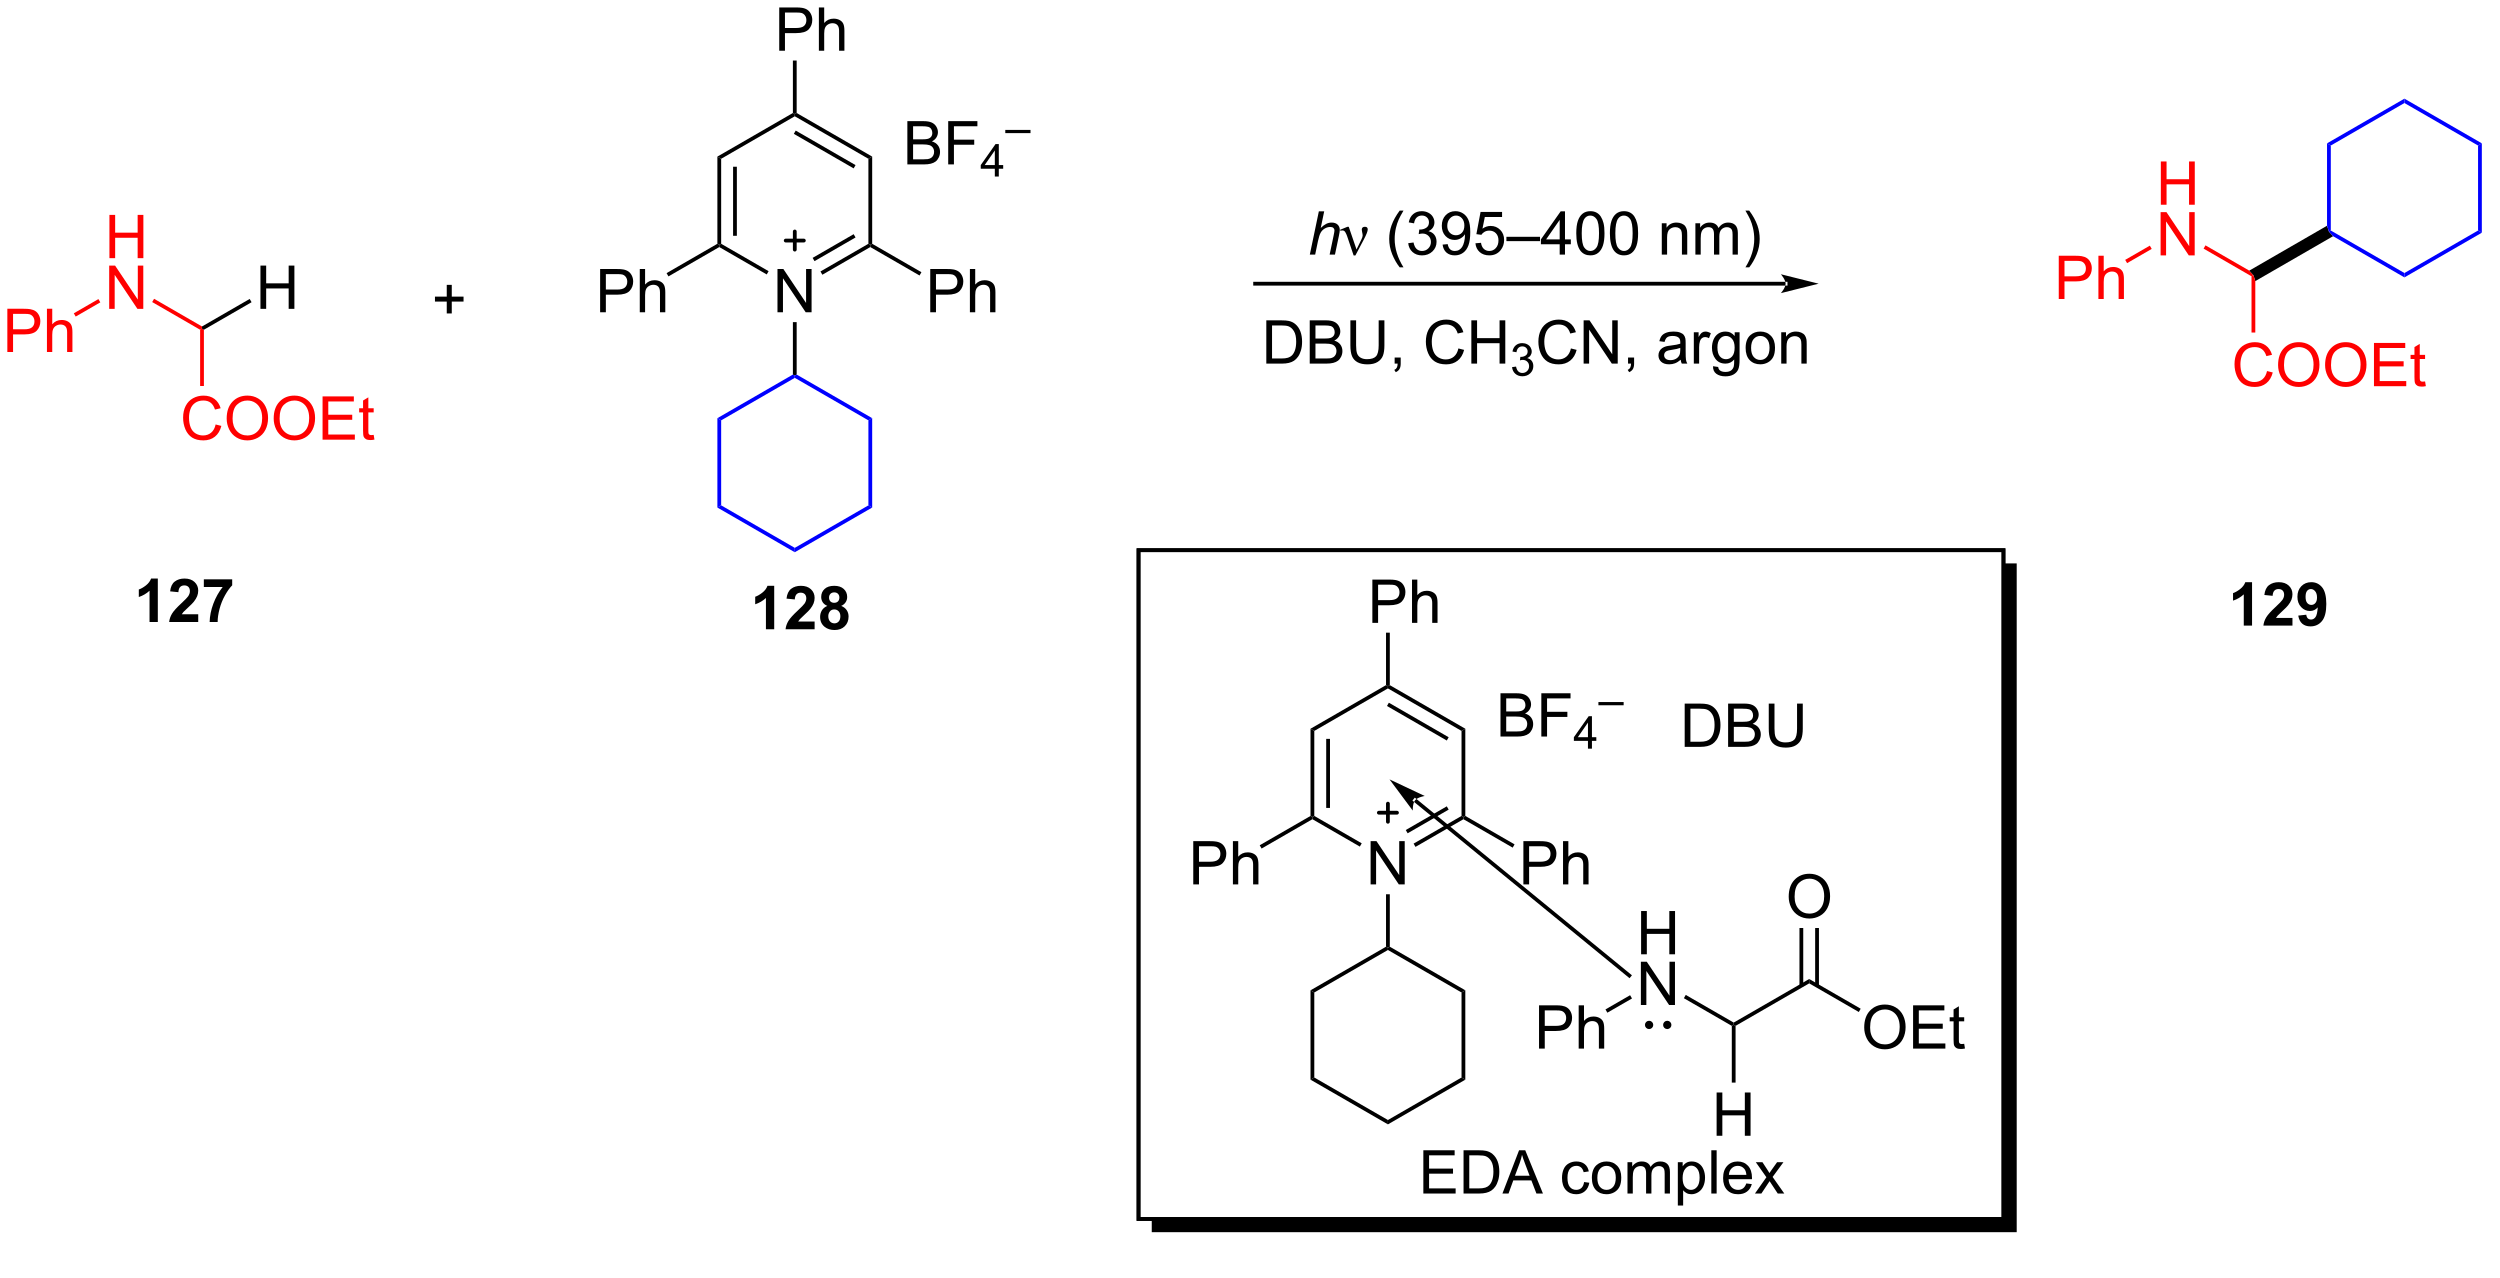 <?xml version="1.0" encoding="UTF-8"?>
<!DOCTYPE svg PUBLIC '-//W3C//DTD SVG 1.0//EN'
          'http://www.w3.org/TR/2001/REC-SVG-20010904/DTD/svg10.dtd'>
<svg stroke-dasharray="none" shape-rendering="auto" xmlns="http://www.w3.org/2000/svg" font-family="'Dialog'" text-rendering="auto" width="90" fill-opacity="1" color-interpolation="auto" color-rendering="auto" preserveAspectRatio="xMidYMid meet" font-size="12px" viewBox="0 0 90 46" fill="black" xmlns:xlink="http://www.w3.org/1999/xlink" stroke="black" image-rendering="auto" stroke-miterlimit="10" stroke-linecap="square" stroke-linejoin="miter" font-style="normal" stroke-width="1" height="46" stroke-dashoffset="0" font-weight="normal" stroke-opacity="1"
><!--Generated by the Batik Graphics2D SVG Generator--><defs id="genericDefs"
  /><g
  ><defs id="defs1"
    ><clipPath clipPathUnits="userSpaceOnUse" id="clipPath1"
      ><path d="M2.497 1.656 L343.014 1.656 L343.014 172.808 L2.497 172.808 L2.497 1.656 Z"
      /></clipPath
      ><clipPath clipPathUnits="userSpaceOnUse" id="clipPath2"
      ><path d="M1.189 22.795 L1.189 188.403 L332.224 188.403 L332.224 22.795 Z"
      /></clipPath
      ><clipPath clipPathUnits="userSpaceOnUse" id="clipPath3"
      ><path d="M1.189 22.795 L1.189 188.216 L331.265 188.216 L331.265 22.795 Z"
      /></clipPath
    ></defs
    ><g fill="red" transform="translate(-0,0) scale(0.264,0.264) translate(-2.497,-1.656) matrix(1.029,0,0,1.029,1.274,-21.791)" stroke="red"
    ><path d="M2.161 69.43 L2.161 63.704 L4.322 63.704 Q4.893 63.704 5.192 63.758 Q5.614 63.829 5.898 64.027 Q6.184 64.222 6.359 64.579 Q6.534 64.933 6.534 65.36 Q6.534 66.089 6.067 66.597 Q5.604 67.102 4.388 67.102 L2.919 67.102 L2.919 69.43 L2.161 69.43 ZM2.919 66.425 L4.401 66.425 Q5.135 66.425 5.442 66.152 Q5.752 65.878 5.752 65.383 Q5.752 65.024 5.57 64.769 Q5.388 64.511 5.091 64.43 Q4.901 64.378 4.385 64.378 L2.919 64.378 L2.919 66.425 ZM7.409 69.43 L7.409 63.704 L8.112 63.704 L8.112 65.758 Q8.604 65.188 9.354 65.188 Q9.815 65.188 10.153 65.371 Q10.494 65.55 10.64 65.871 Q10.786 66.191 10.786 66.8 L10.786 69.43 L10.083 69.43 L10.083 66.8 Q10.083 66.274 9.854 66.035 Q9.627 65.792 9.208 65.792 Q8.896 65.792 8.619 65.956 Q8.346 66.118 8.229 66.397 Q8.112 66.673 8.112 67.16 L8.112 69.43 L7.409 69.43 Z" stroke="none" clip-path="url(#clipPath3)"
    /></g
    ><g fill="red" transform="matrix(0.272,0,0,0.272,-0.323,-6.197)" stroke="red"
    ><path d="M15.671 56.952 L15.671 51.225 L16.428 51.225 L16.428 53.577 L19.405 53.577 L19.405 51.225 L20.163 51.225 L20.163 56.952 L19.405 56.952 L19.405 54.252 L16.428 54.252 L16.428 56.952 L15.671 56.952 Z" stroke="none" clip-path="url(#clipPath3)"
    /></g
    ><g fill="red" transform="matrix(0.272,0,0,0.272,-0.323,-6.197)" stroke="red"
    ><path d="M15.639 63.66 L15.639 57.934 L16.418 57.934 L19.426 62.429 L19.426 57.934 L20.152 57.934 L20.152 63.66 L19.374 63.66 L16.366 59.16 L16.366 63.66 L15.639 63.66 Z" stroke="none" clip-path="url(#clipPath3)"
    /></g
    ><g fill="red" transform="matrix(0.272,0,0,0.272,-0.323,-6.197)" stroke="red"
    ><path d="M11.205 64.682 L10.955 64.249 L14.214 62.367 L14.464 62.8 Z" stroke="none" clip-path="url(#clipPath3)"
    /></g
    ><g fill="red" transform="matrix(0.272,0,0,0.272,-0.323,-6.197)" stroke="red"
    ><path d="M21.33 62.762 L21.58 62.329 L27.924 65.992 L27.924 66.28 L27.674 66.425 Z" stroke="none" clip-path="url(#clipPath3)"
    /></g
    ><g fill="red" transform="matrix(0.272,0,0,0.272,-0.323,-6.197)" stroke="red"
    ><path d="M29.727 78.963 L30.485 79.153 Q30.248 80.088 29.628 80.58 Q29.008 81.07 28.115 81.07 Q27.188 81.07 26.607 80.692 Q26.029 80.314 25.724 79.601 Q25.422 78.885 25.422 78.064 Q25.422 77.168 25.764 76.504 Q26.107 75.838 26.738 75.491 Q27.368 75.145 28.126 75.145 Q28.985 75.145 29.571 75.582 Q30.157 76.02 30.389 76.814 L29.641 76.989 Q29.443 76.364 29.063 76.08 Q28.686 75.793 28.11 75.793 Q27.451 75.793 27.006 76.111 Q26.563 76.426 26.383 76.96 Q26.204 77.494 26.204 78.059 Q26.204 78.791 26.417 79.335 Q26.631 79.879 27.079 80.15 Q27.529 80.418 28.053 80.418 Q28.688 80.418 29.128 80.051 Q29.571 79.684 29.727 78.963 ZM31.189 78.181 Q31.189 76.754 31.955 75.95 Q32.721 75.142 33.932 75.142 Q34.723 75.142 35.359 75.523 Q35.997 75.9 36.33 76.577 Q36.666 77.254 36.666 78.114 Q36.666 78.986 36.314 79.674 Q35.963 80.361 35.317 80.715 Q34.674 81.07 33.926 81.07 Q33.119 81.07 32.481 80.679 Q31.846 80.286 31.517 79.611 Q31.189 78.934 31.189 78.181 ZM31.971 78.192 Q31.971 79.228 32.525 79.825 Q33.083 80.418 33.924 80.418 Q34.778 80.418 35.33 79.817 Q35.885 79.215 35.885 78.111 Q35.885 77.411 35.648 76.89 Q35.411 76.369 34.955 76.082 Q34.502 75.793 33.934 75.793 Q33.13 75.793 32.549 76.348 Q31.971 76.9 31.971 78.192 ZM37.412 78.181 Q37.412 76.754 38.178 75.95 Q38.943 75.142 40.154 75.142 Q40.946 75.142 41.581 75.523 Q42.219 75.9 42.553 76.577 Q42.889 77.254 42.889 78.114 Q42.889 78.986 42.537 79.674 Q42.185 80.361 41.54 80.715 Q40.896 81.07 40.149 81.07 Q39.342 81.07 38.704 80.679 Q38.068 80.286 37.74 79.611 Q37.412 78.934 37.412 78.181 ZM38.193 78.192 Q38.193 79.228 38.748 79.825 Q39.305 80.418 40.146 80.418 Q41.001 80.418 41.553 79.817 Q42.107 79.215 42.107 78.111 Q42.107 77.411 41.87 76.89 Q41.633 76.369 41.178 76.082 Q40.724 75.793 40.157 75.793 Q39.352 75.793 38.771 76.348 Q38.193 76.9 38.193 78.192 ZM43.88 80.971 L43.88 75.244 L48.02 75.244 L48.02 75.918 L44.637 75.918 L44.637 77.674 L47.807 77.674 L47.807 78.346 L44.637 78.346 L44.637 80.293 L48.153 80.293 L48.153 80.971 L43.88 80.971 ZM50.645 80.34 L50.747 80.963 Q50.45 81.025 50.215 81.025 Q49.833 81.025 49.622 80.905 Q49.411 80.783 49.325 80.585 Q49.239 80.387 49.239 79.754 L49.239 77.369 L48.723 77.369 L48.723 76.822 L49.239 76.822 L49.239 75.793 L49.939 75.371 L49.939 76.822 L50.645 76.822 L50.645 77.369 L49.939 77.369 L49.939 79.793 Q49.939 80.096 49.976 80.181 Q50.012 80.267 50.096 80.32 Q50.182 80.369 50.338 80.369 Q50.455 80.369 50.645 80.34 Z" stroke="none" clip-path="url(#clipPath3)"
    /></g
    ><g fill="red" transform="matrix(0.272,0,0,0.272,-0.323,-6.197)" stroke="red"
    ><path d="M27.674 66.425 L27.924 66.28 L28.174 66.425 L28.174 73.868 L27.674 73.868 Z" stroke="none" clip-path="url(#clipPath3)"
    /></g
    ><g transform="matrix(0.272,0,0,0.272,-0.323,-6.197)"
    ><path d="M60.316 64.269 L60.316 62.698 L58.756 62.698 L58.756 62.042 L60.316 62.042 L60.316 60.485 L60.98 60.485 L60.98 62.042 L62.538 62.042 L62.538 62.698 L60.98 62.698 L60.98 64.269 L60.316 64.269 Z" stroke="none" clip-path="url(#clipPath3)"
    /></g
    ><g transform="matrix(0.272,0,0,0.272,-0.323,-6.197)"
    ><path d="M104.089 64.114 L104.089 58.387 L104.867 58.387 L107.875 62.882 L107.875 58.387 L108.602 58.387 L108.602 64.114 L107.823 64.114 L104.815 59.614 L104.815 64.114 L104.089 64.114 Z" stroke="none" clip-path="url(#clipPath3)"
    /></g
    ><g transform="matrix(0.272,0,0,0.272,-0.323,-6.197)"
    ><path d="M96.135 43.509 L96.635 43.798 L96.635 55.049 L96.385 55.194 L96.135 55.049 ZM98.213 44.853 L98.213 53.994 L98.713 53.994 L98.713 44.853 Z" stroke="none" clip-path="url(#clipPath3)"
    /></g
    ><g transform="matrix(0.272,0,0,0.272,-0.323,-6.197)"
    ><path d="M96.385 55.482 L96.385 55.194 L96.635 55.049 L102.914 58.674 L102.664 59.107 Z" stroke="none" clip-path="url(#clipPath3)"
    /></g
    ><g transform="matrix(0.272,0,0,0.272,-0.323,-6.197)"
    ><path d="M110.029 59.145 L109.779 58.712 L116.123 55.049 L116.373 55.194 L116.373 55.482 ZM108.991 57.346 L114.421 54.211 L114.171 53.778 L108.741 56.913 Z" stroke="none" clip-path="url(#clipPath3)"
    /></g
    ><g transform="matrix(0.272,0,0,0.272,-0.323,-6.197)"
    ><path d="M116.623 55.049 L116.373 55.194 L116.123 55.049 L116.123 43.798 L116.623 43.509 Z" stroke="none" clip-path="url(#clipPath3)"
    /></g
    ><g transform="matrix(0.272,0,0,0.272,-0.323,-6.197)"
    ><path d="M116.623 43.509 L116.123 43.798 L106.379 38.172 L106.379 37.884 L106.629 37.739 ZM114.421 44.636 L106.504 40.066 L106.254 40.499 L114.171 45.069 Z" stroke="none" clip-path="url(#clipPath3)"
    /></g
    ><g transform="matrix(0.272,0,0,0.272,-0.323,-6.197)"
    ><path d="M106.129 37.739 L106.379 37.884 L106.379 38.172 L96.635 43.798 L96.135 43.509 Z" stroke="none" clip-path="url(#clipPath3)"
    /></g
    ><g transform="matrix(0.272,0,0,0.272,-0.323,-6.197)"
    ><path d="M80.616 64.114 L80.616 58.387 L82.778 58.387 Q83.348 58.387 83.648 58.442 Q84.07 58.512 84.353 58.71 Q84.64 58.905 84.814 59.262 Q84.989 59.616 84.989 60.043 Q84.989 60.773 84.523 61.28 Q84.059 61.786 82.843 61.786 L81.374 61.786 L81.374 64.114 L80.616 64.114 ZM81.374 61.108 L82.856 61.108 Q83.59 61.108 83.898 60.835 Q84.207 60.562 84.207 60.067 Q84.207 59.708 84.025 59.452 Q83.843 59.194 83.546 59.114 Q83.356 59.062 82.84 59.062 L81.374 59.062 L81.374 61.108 ZM85.864 64.114 L85.864 58.387 L86.567 58.387 L86.567 60.442 Q87.059 59.871 87.809 59.871 Q88.27 59.871 88.609 60.054 Q88.95 60.233 89.096 60.554 Q89.241 60.874 89.241 61.483 L89.241 64.114 L88.538 64.114 L88.538 61.483 Q88.538 60.958 88.309 60.718 Q88.082 60.476 87.663 60.476 Q87.351 60.476 87.075 60.64 Q86.801 60.801 86.684 61.08 Q86.567 61.356 86.567 61.843 L86.567 64.114 L85.864 64.114 Z" stroke="none" clip-path="url(#clipPath3)"
    /></g
    ><g transform="matrix(0.272,0,0,0.272,-0.323,-6.197)"
    ><path d="M96.135 55.049 L96.385 55.194 L96.385 55.482 L89.66 59.365 L89.41 58.932 Z" stroke="none" clip-path="url(#clipPath3)"
    /></g
    ><g transform="matrix(0.272,0,0,0.272,-0.323,-6.197)"
    ><path d="M124.309 64.114 L124.309 58.387 L126.471 58.387 Q127.041 58.387 127.341 58.442 Q127.763 58.512 128.047 58.71 Q128.333 58.905 128.507 59.262 Q128.682 59.616 128.682 60.043 Q128.682 60.773 128.216 61.28 Q127.752 61.786 126.536 61.786 L125.067 61.786 L125.067 64.114 L124.309 64.114 ZM125.067 61.108 L126.549 61.108 Q127.283 61.108 127.591 60.835 Q127.901 60.562 127.901 60.067 Q127.901 59.708 127.718 59.452 Q127.536 59.194 127.239 59.114 Q127.049 59.062 126.533 59.062 L125.067 59.062 L125.067 61.108 ZM129.557 64.114 L129.557 58.387 L130.26 58.387 L130.26 60.442 Q130.752 59.871 131.502 59.871 Q131.963 59.871 132.302 60.054 Q132.643 60.233 132.789 60.554 Q132.935 60.874 132.935 61.483 L132.935 64.114 L132.231 64.114 L132.231 61.483 Q132.231 60.958 132.002 60.718 Q131.776 60.476 131.356 60.476 Q131.044 60.476 130.768 60.64 Q130.494 60.801 130.377 61.08 Q130.26 61.356 130.26 61.843 L130.26 64.114 L129.557 64.114 Z" stroke="none" clip-path="url(#clipPath3)"
    /></g
    ><g transform="matrix(0.272,0,0,0.272,-0.323,-6.197)"
    ><path d="M116.373 55.482 L116.373 55.194 L116.623 55.049 L123.142 58.813 L122.892 59.246 Z" stroke="none" clip-path="url(#clipPath3)"
    /></g
    ><g transform="matrix(0.272,0,0,0.272,-0.323,-6.197)"
    ><path d="M106.129 65.414 L106.629 65.414 L106.629 72.359 L106.379 72.504 L106.129 72.359 Z" stroke="none" clip-path="url(#clipPath3)"
    /></g
    ><g transform="matrix(0.272,0,0,0.272,-0.323,-6.197)"
    ><path d="M104.322 29.494 L104.322 23.767 L106.483 23.767 Q107.053 23.767 107.353 23.822 Q107.775 23.892 108.058 24.09 Q108.345 24.285 108.519 24.642 Q108.694 24.996 108.694 25.423 Q108.694 26.152 108.228 26.66 Q107.764 27.165 106.548 27.165 L105.079 27.165 L105.079 29.494 L104.322 29.494 ZM105.079 26.488 L106.561 26.488 Q107.295 26.488 107.603 26.215 Q107.913 25.941 107.913 25.447 Q107.913 25.087 107.73 24.832 Q107.548 24.574 107.251 24.494 Q107.061 24.441 106.545 24.441 L105.079 24.441 L105.079 26.488 ZM109.569 29.494 L109.569 23.767 L110.272 23.767 L110.272 25.822 Q110.764 25.251 111.514 25.251 Q111.975 25.251 112.314 25.434 Q112.655 25.613 112.801 25.934 Q112.947 26.254 112.947 26.863 L112.947 29.494 L112.243 29.494 L112.243 26.863 Q112.243 26.337 112.014 26.098 Q111.788 25.855 111.368 25.855 Q111.056 25.855 110.78 26.02 Q110.506 26.181 110.389 26.46 Q110.272 26.736 110.272 27.223 L110.272 29.494 L109.569 29.494 Z" stroke="none" clip-path="url(#clipPath3)"
    /></g
    ><g transform="matrix(0.272,0,0,0.272,-0.323,-6.197)"
    ><path d="M106.629 37.739 L106.379 37.884 L106.129 37.739 L106.129 30.794 L106.629 30.794 Z" stroke="none" clip-path="url(#clipPath3)"
    /></g
    ><g stroke-width="0.5" transform="matrix(0.272,0,0,0.272,-0.323,-6.197)" stroke-linejoin="round" stroke-linecap="round"
    ><path fill="none" d="M105.179 54.622 L107.579 54.622 M106.379 53.422 L106.379 55.822" clip-path="url(#clipPath3)"
    /></g
    ><g fill="blue" transform="matrix(0.272,0,0,0.272,-0.323,-6.197)" stroke="blue"
    ><path d="M106.379 72.792 L106.379 72.504 L106.629 72.359 L116.623 78.129 L116.123 78.418 Z" stroke="none" clip-path="url(#clipPath3)"
    /></g
    ><g fill="blue" transform="matrix(0.272,0,0,0.272,-0.323,-6.197)" stroke="blue"
    ><path d="M106.129 72.359 L106.379 72.504 L106.379 72.792 L96.635 78.418 L96.135 78.129 Z" stroke="none" clip-path="url(#clipPath3)"
    /></g
    ><g transform="matrix(0.272,0,0,0.272,-0.323,-6.197)"
    ><path d="M237.516 60.58 L237.516 60.58 L167.306 60.58 L167.056 60.58 L167.056 60.08 L167.306 60.08 L237.516 60.08 L237.766 60.08 L237.766 60.58 ZM241.891 60.33 L236.891 59.08 C236.891 59.08 237.516 59.783 237.516 60.33 C237.516 60.877 236.891 61.58 236.891 61.58 Z" stroke="none" clip-path="url(#clipPath3)"
    /></g
    ><g transform="matrix(0.272,0,0,0.272,-0.323,-6.197)"
    ><path d="M174.545 56.483 L175.741 50.756 L176.449 50.756 L175.991 52.954 Q176.387 52.572 176.725 52.407 Q177.066 52.241 177.425 52.241 Q177.941 52.241 178.225 52.512 Q178.512 52.782 178.512 53.228 Q178.512 53.447 178.387 54.032 L177.873 56.483 L177.168 56.483 L177.694 53.97 Q177.808 53.423 177.808 53.282 Q177.808 53.079 177.668 52.952 Q177.527 52.822 177.262 52.822 Q176.879 52.822 176.53 53.025 Q176.183 53.225 175.985 53.574 Q175.787 53.923 175.623 54.702 L175.254 56.483 L174.545 56.483 Z" stroke="none" clip-path="url(#clipPath3)"
    /></g
    ><g transform="matrix(0.272,0,0,0.272,-0.323,-6.197)"
    ><path d="M180.344 56.592 L179.479 54.03 Q179.393 53.775 179.252 53.53 Q179.112 53.282 178.867 53.282 Q178.75 53.282 178.607 53.335 L178.552 53.197 L179.526 52.798 L179.698 52.798 L180.726 55.803 L181.362 54.501 Q181.539 54.15 181.539 53.952 Q181.539 53.79 181.471 53.501 Q181.422 53.29 181.422 53.186 Q181.422 52.798 181.838 52.798 Q182.211 52.798 182.211 53.15 Q182.211 53.499 181.695 54.478 L180.578 56.592 L180.344 56.592 Z" stroke="none" clip-path="url(#clipPath3)"
    /></g
    ><g transform="matrix(0.272,0,0,0.272,-0.323,-6.197)"
    ><path d="M186.441 58.168 Q185.858 57.434 185.454 56.449 Q185.053 55.462 185.053 54.407 Q185.053 53.478 185.355 52.626 Q185.707 51.639 186.441 50.657 L186.944 50.657 Q186.472 51.47 186.319 51.819 Q186.082 52.358 185.944 52.944 Q185.777 53.673 185.777 54.413 Q185.777 56.29 186.944 58.168 L186.441 58.168 ZM187.569 54.97 L188.272 54.876 Q188.394 55.475 188.683 55.738 Q188.975 56.001 189.394 56.001 Q189.889 56.001 190.23 55.657 Q190.574 55.314 190.574 54.806 Q190.574 54.322 190.256 54.009 Q189.941 53.694 189.452 53.694 Q189.254 53.694 188.957 53.772 L189.035 53.155 Q189.105 53.163 189.147 53.163 Q189.597 53.163 189.957 52.928 Q190.316 52.694 190.316 52.204 Q190.316 51.819 190.053 51.566 Q189.793 51.311 189.379 51.311 Q188.967 51.311 188.694 51.569 Q188.42 51.827 188.342 52.342 L187.639 52.217 Q187.769 51.509 188.225 51.121 Q188.683 50.733 189.363 50.733 Q189.832 50.733 190.225 50.934 Q190.621 51.134 190.829 51.483 Q191.037 51.829 191.037 52.22 Q191.037 52.592 190.837 52.897 Q190.639 53.202 190.248 53.381 Q190.756 53.499 191.037 53.868 Q191.319 54.236 191.319 54.79 Q191.319 55.54 190.772 56.064 Q190.225 56.585 189.389 56.585 Q188.637 56.585 188.137 56.137 Q187.639 55.686 187.569 54.97 ZM192.119 55.157 L192.797 55.095 Q192.883 55.572 193.125 55.788 Q193.367 56.001 193.744 56.001 Q194.07 56.001 194.312 55.853 Q194.557 55.704 194.713 55.457 Q194.869 55.21 194.974 54.788 Q195.081 54.366 195.081 53.928 Q195.081 53.881 195.078 53.788 Q194.867 54.124 194.5 54.332 Q194.135 54.54 193.711 54.54 Q193 54.54 192.508 54.025 Q192.015 53.509 192.015 52.665 Q192.015 51.795 192.528 51.264 Q193.041 50.733 193.815 50.733 Q194.375 50.733 194.836 51.035 Q195.299 51.335 195.539 51.892 Q195.781 52.447 195.781 53.501 Q195.781 54.6 195.541 55.251 Q195.304 55.9 194.833 56.241 Q194.362 56.582 193.729 56.582 Q193.057 56.582 192.63 56.21 Q192.206 55.835 192.119 55.157 ZM195 52.631 Q195 52.025 194.677 51.67 Q194.354 51.314 193.901 51.314 Q193.432 51.314 193.083 51.697 Q192.737 52.079 192.737 52.689 Q192.737 53.236 193.067 53.579 Q193.398 53.92 193.883 53.92 Q194.369 53.92 194.685 53.579 Q195 53.236 195 52.631 ZM196.465 54.983 L197.202 54.92 Q197.285 55.46 197.582 55.73 Q197.881 56.001 198.303 56.001 Q198.811 56.001 199.162 55.618 Q199.514 55.236 199.514 54.603 Q199.514 54.001 199.175 53.655 Q198.84 53.306 198.293 53.306 Q197.952 53.306 197.678 53.462 Q197.405 53.616 197.248 53.861 L196.59 53.775 L197.144 50.835 L199.991 50.835 L199.991 51.506 L197.707 51.506 L197.397 53.045 Q197.912 52.686 198.48 52.686 Q199.23 52.686 199.746 53.207 Q200.262 53.725 200.262 54.54 Q200.262 55.319 199.808 55.884 Q199.256 56.582 198.303 56.582 Q197.522 56.582 197.027 56.145 Q196.535 55.704 196.465 54.983 ZM200.565 54.694 L200.565 54.126 L205.015 54.126 L205.015 54.694 L200.565 54.694 ZM207.616 56.483 L207.616 55.111 L205.131 55.111 L205.131 54.467 L207.746 50.756 L208.319 50.756 L208.319 54.467 L209.092 54.467 L209.092 55.111 L208.319 55.111 L208.319 56.483 L207.616 56.483 ZM207.616 54.467 L207.616 51.884 L205.824 54.467 L207.616 54.467 ZM209.812 53.657 Q209.812 52.642 210.021 52.025 Q210.229 51.405 210.64 51.069 Q211.054 50.733 211.679 50.733 Q212.14 50.733 212.487 50.918 Q212.836 51.103 213.062 51.454 Q213.289 51.803 213.416 52.306 Q213.547 52.806 213.547 53.657 Q213.547 54.665 213.338 55.285 Q213.133 55.905 212.719 56.243 Q212.307 56.582 211.679 56.582 Q210.851 56.582 210.377 55.986 Q209.812 55.272 209.812 53.657 ZM210.534 53.657 Q210.534 55.069 210.864 55.535 Q211.195 56.001 211.679 56.001 Q212.164 56.001 212.492 55.532 Q212.823 55.064 212.823 53.657 Q212.823 52.243 212.492 51.78 Q212.164 51.314 211.672 51.314 Q211.187 51.314 210.898 51.725 Q210.534 52.249 210.534 53.657 ZM214.262 53.657 Q214.262 52.642 214.47 52.025 Q214.678 51.405 215.09 51.069 Q215.504 50.733 216.129 50.733 Q216.59 50.733 216.936 50.918 Q217.285 51.103 217.512 51.454 Q217.738 51.803 217.866 52.306 Q217.996 52.806 217.996 53.657 Q217.996 54.665 217.787 55.285 Q217.582 55.905 217.168 56.243 Q216.756 56.582 216.129 56.582 Q215.3 56.582 214.827 55.986 Q214.262 55.272 214.262 53.657 ZM214.983 53.657 Q214.983 55.069 215.314 55.535 Q215.644 56.001 216.129 56.001 Q216.613 56.001 216.941 55.532 Q217.272 55.064 217.272 53.657 Q217.272 52.243 216.941 51.78 Q216.613 51.314 216.121 51.314 Q215.637 51.314 215.347 51.725 Q214.983 52.249 214.983 53.657 ZM221.129 56.483 L221.129 52.335 L221.762 52.335 L221.762 52.923 Q222.217 52.241 223.082 52.241 Q223.457 52.241 223.769 52.376 Q224.084 52.509 224.241 52.728 Q224.397 52.947 224.459 53.249 Q224.498 53.444 224.498 53.931 L224.498 56.483 L223.795 56.483 L223.795 53.96 Q223.795 53.53 223.712 53.316 Q223.631 53.103 223.423 52.978 Q223.215 52.85 222.933 52.85 Q222.483 52.85 222.157 53.137 Q221.832 53.42 221.832 54.217 L221.832 56.483 L221.129 56.483 ZM225.578 56.483 L225.578 52.335 L226.206 52.335 L226.206 52.915 Q226.401 52.611 226.724 52.426 Q227.049 52.241 227.463 52.241 Q227.924 52.241 228.219 52.434 Q228.515 52.624 228.635 52.967 Q229.127 52.241 229.916 52.241 Q230.534 52.241 230.864 52.582 Q231.198 52.923 231.198 53.634 L231.198 56.483 L230.5 56.483 L230.5 53.868 Q230.5 53.447 230.429 53.262 Q230.362 53.077 230.182 52.965 Q230.002 52.85 229.76 52.85 Q229.323 52.85 229.034 53.142 Q228.744 53.431 228.744 54.072 L228.744 56.483 L228.041 56.483 L228.041 53.788 Q228.041 53.319 227.869 53.085 Q227.698 52.85 227.307 52.85 Q227.01 52.85 226.758 53.006 Q226.508 53.163 226.393 53.465 Q226.281 53.764 226.281 54.329 L226.281 56.483 L225.578 56.483 ZM232.703 58.168 L232.198 58.168 Q233.367 56.29 233.367 54.413 Q233.367 53.678 233.198 52.954 Q233.065 52.368 232.828 51.829 Q232.674 51.478 232.198 50.657 L232.703 50.657 Q233.437 51.639 233.789 52.626 Q234.088 53.478 234.088 54.407 Q234.088 55.462 233.685 56.449 Q233.281 57.434 232.703 58.168 Z" stroke="none" clip-path="url(#clipPath3)"
    /></g
    ><g transform="matrix(0.272,0,0,0.272,-0.323,-6.197)"
    ><path d="M168.788 70.908 L168.788 65.181 L170.762 65.181 Q171.429 65.181 171.78 65.262 Q172.273 65.377 172.622 65.674 Q173.075 66.056 173.299 66.653 Q173.523 67.247 173.523 68.012 Q173.523 68.666 173.369 69.171 Q173.218 69.674 172.978 70.004 Q172.741 70.333 172.458 70.523 Q172.176 70.713 171.775 70.812 Q171.374 70.908 170.856 70.908 L168.788 70.908 ZM169.546 70.231 L170.77 70.231 Q171.335 70.231 171.658 70.127 Q171.981 70.02 172.171 69.83 Q172.442 69.559 172.59 69.106 Q172.741 68.65 172.741 68.002 Q172.741 67.103 172.447 66.622 Q172.153 66.137 171.731 65.973 Q171.426 65.856 170.749 65.856 L169.546 65.856 L169.546 70.231 ZM174.534 70.908 L174.534 65.181 L176.683 65.181 Q177.339 65.181 177.735 65.356 Q178.133 65.528 178.357 65.89 Q178.581 66.252 178.581 66.645 Q178.581 67.012 178.381 67.338 Q178.183 67.661 177.782 67.861 Q178.3 68.012 178.579 68.379 Q178.86 68.747 178.86 69.247 Q178.86 69.65 178.688 69.997 Q178.519 70.34 178.269 70.528 Q178.019 70.715 177.641 70.812 Q177.266 70.908 176.719 70.908 L174.534 70.908 ZM175.292 67.588 L176.532 67.588 Q177.034 67.588 177.253 67.52 Q177.542 67.434 177.688 67.236 Q177.837 67.036 177.837 66.736 Q177.837 66.45 177.698 66.234 Q177.563 66.017 177.308 65.937 Q177.055 65.856 176.438 65.856 L175.292 65.856 L175.292 67.588 ZM175.292 70.231 L176.719 70.231 Q177.087 70.231 177.235 70.205 Q177.495 70.158 177.67 70.049 Q177.847 69.939 177.959 69.731 Q178.073 69.52 178.073 69.247 Q178.073 68.926 177.909 68.692 Q177.745 68.455 177.454 68.359 Q177.165 68.262 176.618 68.262 L175.292 68.262 L175.292 70.231 ZM183.659 65.181 L184.417 65.181 L184.417 68.489 Q184.417 69.353 184.222 69.861 Q184.027 70.369 183.516 70.689 Q183.008 71.007 182.18 71.007 Q181.375 71.007 180.863 70.728 Q180.352 70.45 180.133 69.926 Q179.915 69.4 179.915 68.489 L179.915 65.181 L180.672 65.181 L180.672 68.486 Q180.672 69.231 180.81 69.585 Q180.948 69.939 181.287 70.132 Q181.625 70.322 182.113 70.322 Q182.948 70.322 183.303 69.945 Q183.659 69.564 183.659 68.486 L183.659 65.181 ZM185.773 70.908 L185.773 70.106 L186.575 70.106 L186.575 70.908 Q186.575 71.351 186.418 71.622 Q186.262 71.892 185.921 72.041 L185.726 71.741 Q185.95 71.642 186.054 71.452 Q186.161 71.265 186.171 70.908 L185.773 70.908 ZM194.21 68.9 L194.968 69.09 Q194.731 70.025 194.111 70.517 Q193.491 71.007 192.598 71.007 Q191.671 71.007 191.09 70.629 Q190.512 70.252 190.208 69.538 Q189.905 68.822 189.905 68.002 Q189.905 67.106 190.247 66.442 Q190.59 65.775 191.221 65.429 Q191.851 65.083 192.609 65.083 Q193.468 65.083 194.054 65.52 Q194.64 65.958 194.872 66.752 L194.124 66.926 Q193.926 66.301 193.546 66.017 Q193.168 65.731 192.593 65.731 Q191.934 65.731 191.489 66.049 Q191.046 66.364 190.866 66.898 Q190.687 67.431 190.687 67.997 Q190.687 68.728 190.9 69.273 Q191.114 69.817 191.562 70.088 Q192.012 70.356 192.536 70.356 Q193.171 70.356 193.611 69.989 Q194.054 69.622 194.21 68.9 ZM195.925 70.908 L195.925 65.181 L196.683 65.181 L196.683 67.533 L199.659 67.533 L199.659 65.181 L200.417 65.181 L200.417 70.908 L199.659 70.908 L199.659 68.208 L196.683 68.208 L196.683 70.908 L195.925 70.908 Z" stroke="none" clip-path="url(#clipPath3)"
    /></g
    ><g transform="matrix(0.272,0,0,0.272,-0.323,-6.197)"
    ><path d="M201.314 71.373 L201.841 71.303 Q201.933 71.752 202.15 71.95 Q202.368 72.147 202.683 72.147 Q203.054 72.147 203.31 71.889 Q203.568 71.631 203.568 71.25 Q203.568 70.887 203.329 70.653 Q203.093 70.416 202.726 70.416 Q202.577 70.416 202.355 70.475 L202.413 70.012 Q202.466 70.018 202.497 70.018 Q202.835 70.018 203.105 69.842 Q203.374 69.666 203.374 69.299 Q203.374 69.01 203.177 68.821 Q202.982 68.629 202.671 68.629 Q202.363 68.629 202.157 68.823 Q201.952 69.016 201.894 69.403 L201.367 69.309 Q201.464 68.778 201.806 68.487 Q202.15 68.196 202.66 68.196 Q203.011 68.196 203.306 68.346 Q203.603 68.496 203.759 68.758 Q203.915 69.018 203.915 69.311 Q203.915 69.59 203.765 69.819 Q203.617 70.047 203.323 70.182 Q203.704 70.27 203.915 70.547 Q204.126 70.823 204.126 71.239 Q204.126 71.801 203.716 72.194 Q203.306 72.584 202.679 72.584 Q202.114 72.584 201.739 72.248 Q201.367 71.91 201.314 71.373 Z" stroke="none" clip-path="url(#clipPath3)"
    /></g
    ><g transform="matrix(0.272,0,0,0.272,-0.323,-6.197)"
    ><path d="M209.102 68.9 L209.86 69.09 Q209.623 70.025 209.003 70.517 Q208.383 71.007 207.49 71.007 Q206.563 71.007 205.982 70.629 Q205.404 70.252 205.099 69.538 Q204.797 68.822 204.797 68.002 Q204.797 67.106 205.138 66.442 Q205.482 65.775 206.112 65.429 Q206.742 65.083 207.5 65.083 Q208.36 65.083 208.946 65.52 Q209.531 65.958 209.763 66.752 L209.016 66.926 Q208.818 66.301 208.438 66.017 Q208.06 65.731 207.485 65.731 Q206.826 65.731 206.381 66.049 Q205.938 66.364 205.758 66.898 Q205.578 67.431 205.578 67.997 Q205.578 68.728 205.792 69.273 Q206.006 69.817 206.453 70.088 Q206.904 70.356 207.427 70.356 Q208.063 70.356 208.503 69.989 Q208.946 69.622 209.102 68.9 ZM210.785 70.908 L210.785 65.181 L211.564 65.181 L214.572 69.676 L214.572 65.181 L215.298 65.181 L215.298 70.908 L214.52 70.908 L211.512 66.408 L211.512 70.908 L210.785 70.908 ZM216.664 70.908 L216.664 70.106 L217.466 70.106 L217.466 70.908 Q217.466 71.351 217.31 71.622 Q217.154 71.892 216.813 72.041 L216.617 71.741 Q216.841 71.642 216.946 71.452 Q217.052 71.265 217.063 70.908 L216.664 70.908 ZM223.633 70.395 Q223.242 70.728 222.881 70.866 Q222.521 71.002 222.107 71.002 Q221.422 71.002 221.055 70.668 Q220.688 70.333 220.688 69.814 Q220.688 69.51 220.826 69.257 Q220.966 69.004 221.19 68.853 Q221.414 68.7 221.696 68.622 Q221.904 68.567 222.321 68.517 Q223.172 68.416 223.576 68.275 Q223.578 68.129 223.578 68.09 Q223.578 67.661 223.381 67.486 Q223.11 67.247 222.578 67.247 Q222.084 67.247 221.847 67.421 Q221.61 67.596 221.498 68.036 L220.81 67.942 Q220.904 67.502 221.117 67.231 Q221.334 66.958 221.74 66.812 Q222.146 66.666 222.68 66.666 Q223.211 66.666 223.542 66.791 Q223.875 66.916 224.031 67.106 Q224.188 67.293 224.25 67.583 Q224.287 67.762 224.287 68.231 L224.287 69.168 Q224.287 70.15 224.331 70.411 Q224.375 70.668 224.508 70.908 L223.774 70.908 Q223.664 70.689 223.633 70.395 ZM223.576 68.825 Q223.193 68.981 222.427 69.09 Q221.992 69.153 221.813 69.231 Q221.633 69.309 221.534 69.46 Q221.438 69.611 221.438 69.793 Q221.438 70.075 221.651 70.262 Q221.865 70.45 222.274 70.45 Q222.68 70.45 222.995 70.273 Q223.313 70.096 223.461 69.786 Q223.576 69.549 223.576 69.083 L223.576 68.825 ZM225.369 70.908 L225.369 66.76 L226.002 66.76 L226.002 67.387 Q226.244 66.947 226.447 66.806 Q226.653 66.666 226.9 66.666 Q227.254 66.666 227.621 66.892 L227.379 67.543 Q227.121 67.392 226.863 67.392 Q226.634 67.392 226.45 67.531 Q226.267 67.668 226.189 67.916 Q226.072 68.291 226.072 68.736 L226.072 70.908 L225.369 70.908 ZM227.91 71.252 L228.595 71.353 Q228.637 71.671 228.832 71.814 Q229.095 72.01 229.548 72.01 Q230.035 72.01 230.301 71.814 Q230.567 71.619 230.66 71.267 Q230.715 71.054 230.713 70.364 Q230.252 70.908 229.564 70.908 Q228.707 70.908 228.238 70.291 Q227.77 69.674 227.77 68.809 Q227.77 68.215 227.983 67.715 Q228.2 67.213 228.608 66.939 Q229.017 66.666 229.567 66.666 Q230.301 66.666 230.778 67.26 L230.778 66.76 L231.426 66.76 L231.426 70.346 Q231.426 71.314 231.228 71.718 Q231.033 72.124 230.603 72.359 Q230.176 72.593 229.551 72.593 Q228.809 72.593 228.351 72.257 Q227.895 71.924 227.91 71.252 ZM228.494 68.76 Q228.494 69.575 228.817 69.95 Q229.142 70.325 229.629 70.325 Q230.113 70.325 230.442 69.952 Q230.77 69.58 230.77 68.783 Q230.77 68.02 230.431 67.635 Q230.095 67.247 229.619 67.247 Q229.15 67.247 228.822 67.629 Q228.494 68.01 228.494 68.76 ZM232.227 68.833 Q232.227 67.681 232.867 67.127 Q233.404 66.666 234.172 66.666 Q235.029 66.666 235.571 67.226 Q236.115 67.786 236.115 68.775 Q236.115 69.575 235.873 70.036 Q235.633 70.494 235.175 70.749 Q234.716 71.002 234.172 71.002 Q233.302 71.002 232.763 70.445 Q232.227 69.885 232.227 68.833 ZM232.951 68.833 Q232.951 69.629 233.297 70.028 Q233.646 70.424 234.172 70.424 Q234.696 70.424 235.042 70.025 Q235.391 69.627 235.391 68.809 Q235.391 68.041 235.042 67.645 Q234.693 67.247 234.172 67.247 Q233.646 67.247 233.297 67.642 Q232.951 68.036 232.951 68.833 ZM236.939 70.908 L236.939 66.76 L237.572 66.76 L237.572 67.348 Q238.028 66.666 238.892 66.666 Q239.267 66.666 239.58 66.801 Q239.895 66.934 240.051 67.153 Q240.207 67.372 240.27 67.674 Q240.309 67.869 240.309 68.356 L240.309 70.908 L239.606 70.908 L239.606 68.385 Q239.606 67.955 239.522 67.741 Q239.442 67.528 239.233 67.403 Q239.025 67.275 238.744 67.275 Q238.293 67.275 237.968 67.562 Q237.642 67.846 237.642 68.642 L237.642 70.908 L236.939 70.908 Z" stroke="none" clip-path="url(#clipPath3)"
    /></g
    ><g fill="red" transform="matrix(0.272,0,0,0.272,-0.323,-6.197)" stroke="red"
    ><path d="M273.67 62.358 L273.67 56.632 L275.832 56.632 Q276.402 56.632 276.702 56.687 Q277.123 56.757 277.407 56.955 Q277.694 57.15 277.868 57.507 Q278.043 57.861 278.043 58.288 Q278.043 59.017 277.577 59.525 Q277.113 60.03 275.897 60.03 L274.428 60.03 L274.428 62.358 L273.67 62.358 ZM274.428 59.353 L275.91 59.353 Q276.644 59.353 276.952 59.08 Q277.261 58.806 277.261 58.312 Q277.261 57.952 277.079 57.697 Q276.897 57.439 276.6 57.358 Q276.41 57.306 275.894 57.306 L274.428 57.306 L274.428 59.353 ZM278.918 62.358 L278.918 56.632 L279.621 56.632 L279.621 58.687 Q280.113 58.116 280.863 58.116 Q281.324 58.116 281.663 58.299 Q282.004 58.478 282.149 58.799 Q282.295 59.119 282.295 59.728 L282.295 62.358 L281.592 62.358 L281.592 59.728 Q281.592 59.202 281.363 58.963 Q281.136 58.721 280.717 58.721 Q280.405 58.721 280.129 58.885 Q279.855 59.046 279.738 59.325 Q279.621 59.601 279.621 60.088 L279.621 62.358 L278.918 62.358 Z" stroke="none" clip-path="url(#clipPath3)"
    /></g
    ><g fill="red" transform="matrix(0.272,0,0,0.272,-0.323,-6.197)" stroke="red"
    ><path d="M287.18 49.88 L287.18 44.154 L287.938 44.154 L287.938 46.505 L290.914 46.505 L290.914 44.154 L291.672 44.154 L291.672 49.88 L290.914 49.88 L290.914 47.18 L287.938 47.18 L287.938 49.88 L287.18 49.88 Z" stroke="none" clip-path="url(#clipPath3)"
    /></g
    ><g fill="red" transform="matrix(0.272,0,0,0.272,-0.323,-6.197)" stroke="red"
    ><path d="M287.149 56.589 L287.149 50.862 L287.927 50.862 L290.935 55.357 L290.935 50.862 L291.662 50.862 L291.662 56.589 L290.883 56.589 L287.875 52.089 L287.875 56.589 L287.149 56.589 Z" stroke="none" clip-path="url(#clipPath3)"
    /></g
    ><g fill="red" transform="matrix(0.272,0,0,0.272,-0.323,-6.197)" stroke="red"
    ><path d="M282.714 57.61 L282.464 57.177 L285.724 55.295 L285.974 55.728 Z" stroke="none" clip-path="url(#clipPath3)"
    /></g
    ><g fill="red" transform="matrix(0.272,0,0,0.272,-0.323,-6.197)" stroke="red"
    ><path d="M292.839 55.69 L293.089 55.257 L298.883 58.602 L299.433 59.209 L299.183 59.353 Z" stroke="none" clip-path="url(#clipPath3)"
    /></g
    ><g fill="blue" transform="matrix(0.272,0,0,0.272,-0.323,-6.197)" stroke="blue"
    ><path d="M96.135 78.129 L96.635 78.418 L96.635 89.669 L96.135 89.958 Z" stroke="none" clip-path="url(#clipPath3)"
    /></g
    ><g fill="blue" transform="matrix(0.272,0,0,0.272,-0.323,-6.197)" stroke="blue"
    ><path d="M96.135 89.958 L96.635 89.669 L106.379 95.295 L106.379 95.873 Z" stroke="none" clip-path="url(#clipPath3)"
    /></g
    ><g fill="blue" transform="matrix(0.272,0,0,0.272,-0.323,-6.197)" stroke="blue"
    ><path d="M106.379 95.873 L106.379 95.295 L116.123 89.669 L116.623 89.958 Z" stroke="none" clip-path="url(#clipPath3)"
    /></g
    ><g fill="blue" transform="matrix(0.272,0,0,0.272,-0.323,-6.197)" stroke="blue"
    ><path d="M116.623 89.958 L116.123 89.669 L116.123 78.418 L116.623 78.129 Z" stroke="none" clip-path="url(#clipPath3)"
    /></g
    ><g transform="matrix(0.272,0,0,0.272,-0.323,-6.197)"
    ><path d="M121.279 44.544 L121.279 38.818 L123.427 38.818 Q124.083 38.818 124.479 38.992 Q124.878 39.164 125.102 39.526 Q125.326 39.888 125.326 40.281 Q125.326 40.648 125.125 40.974 Q124.927 41.297 124.526 41.497 Q125.044 41.648 125.323 42.016 Q125.604 42.383 125.604 42.883 Q125.604 43.286 125.432 43.633 Q125.263 43.977 125.013 44.164 Q124.763 44.352 124.385 44.448 Q124.01 44.544 123.463 44.544 L121.279 44.544 ZM122.037 41.224 L123.276 41.224 Q123.779 41.224 123.997 41.156 Q124.287 41.07 124.432 40.872 Q124.581 40.672 124.581 40.372 Q124.581 40.086 124.443 39.87 Q124.307 39.654 124.052 39.573 Q123.799 39.492 123.182 39.492 L122.037 39.492 L122.037 41.224 ZM122.037 43.867 L123.463 43.867 Q123.831 43.867 123.979 43.841 Q124.24 43.794 124.414 43.685 Q124.591 43.575 124.703 43.367 Q124.818 43.156 124.818 42.883 Q124.818 42.562 124.654 42.328 Q124.49 42.091 124.198 41.995 Q123.909 41.898 123.362 41.898 L122.037 41.898 L122.037 43.867 ZM126.685 44.544 L126.685 38.818 L130.549 38.818 L130.549 39.492 L127.443 39.492 L127.443 41.266 L130.13 41.266 L130.13 41.943 L127.443 41.943 L127.443 44.544 L126.685 44.544 Z" stroke="none" clip-path="url(#clipPath3)"
    /></g
    ><g transform="matrix(0.272,0,0,0.272,-0.323,-6.197)"
    ><path d="M132.855 46.144 L132.855 45.115 L130.992 45.115 L130.992 44.633 L132.952 41.849 L133.382 41.849 L133.382 44.633 L133.962 44.633 L133.962 45.115 L133.382 45.115 L133.382 46.144 L132.855 46.144 ZM132.855 44.633 L132.855 42.695 L131.511 44.633 L132.855 44.633 Z" stroke="none" clip-path="url(#clipPath3)"
    /></g
    ><g transform="matrix(0.272,0,0,0.272,-0.323,-6.197)"
    ><path d="M134.241 40.402 L134.241 39.977 L137.578 39.977 L137.578 40.402 L134.241 40.402 Z" stroke="none" clip-path="url(#clipPath3)"
    /></g
    ><g transform="matrix(0.272,0,0,0.272,-0.323,-6.197)"
    ><path d="M22.075 105.105 L20.979 105.105 L20.979 100.967 Q20.377 101.529 19.559 101.8 L19.559 100.803 Q19.989 100.662 20.492 100.272 Q20.997 99.878 21.184 99.355 L22.075 99.355 L22.075 105.105 ZM27.423 104.084 L27.423 105.105 L23.576 105.105 Q23.639 104.527 23.951 104.009 Q24.264 103.49 25.186 102.636 Q25.928 101.944 26.095 101.699 Q26.321 101.358 26.321 101.027 Q26.321 100.66 26.123 100.462 Q25.928 100.264 25.579 100.264 Q25.235 100.264 25.032 100.472 Q24.829 100.678 24.798 101.16 L23.704 101.05 Q23.803 100.144 24.318 99.751 Q24.834 99.355 25.608 99.355 Q26.454 99.355 26.938 99.813 Q27.423 100.269 27.423 100.949 Q27.423 101.334 27.285 101.686 Q27.147 102.035 26.845 102.418 Q26.647 102.67 26.126 103.147 Q25.608 103.623 25.467 103.779 Q25.329 103.936 25.243 104.084 L27.423 104.084 ZM28.166 100.475 L28.166 99.457 L31.919 99.457 L31.919 100.253 Q31.455 100.709 30.973 101.566 Q30.494 102.42 30.242 103.384 Q29.989 104.347 29.994 105.105 L28.934 105.105 Q28.963 103.918 29.424 102.683 Q29.887 101.449 30.661 100.475 L28.166 100.475 Z" stroke="none" clip-path="url(#clipPath3)"
    /></g
    ><g transform="matrix(0.272,0,0,0.272,-0.323,-6.197)"
    ><path d="M103.656 106.067 L102.56 106.067 L102.56 101.929 Q101.959 102.491 101.141 102.762 L101.141 101.764 Q101.57 101.624 102.073 101.233 Q102.578 100.84 102.766 100.317 L103.656 100.317 L103.656 106.067 ZM109.004 105.046 L109.004 106.067 L105.158 106.067 Q105.22 105.489 105.533 104.97 Q105.845 104.452 106.767 103.598 Q107.509 102.905 107.676 102.66 Q107.903 102.319 107.903 101.989 Q107.903 101.621 107.705 101.423 Q107.509 101.225 107.16 101.225 Q106.817 101.225 106.614 101.434 Q106.41 101.639 106.379 102.121 L105.285 102.012 Q105.384 101.106 105.9 100.712 Q106.416 100.317 107.189 100.317 Q108.035 100.317 108.52 100.775 Q109.004 101.231 109.004 101.91 Q109.004 102.296 108.866 102.647 Q108.728 102.996 108.426 103.379 Q108.228 103.632 107.707 104.108 Q107.189 104.585 107.048 104.741 Q106.91 104.897 106.824 105.046 L109.004 105.046 ZM110.688 102.975 Q110.263 102.796 110.068 102.483 Q109.875 102.168 109.875 101.793 Q109.875 101.153 110.323 100.736 Q110.771 100.317 111.594 100.317 Q112.412 100.317 112.862 100.736 Q113.313 101.153 113.313 101.793 Q113.313 102.192 113.104 102.501 Q112.899 102.811 112.524 102.975 Q113 103.168 113.248 103.535 Q113.498 103.903 113.498 104.382 Q113.498 105.176 112.99 105.673 Q112.485 106.168 111.646 106.168 Q110.865 106.168 110.344 105.757 Q109.732 105.272 109.732 104.429 Q109.732 103.965 109.961 103.577 Q110.193 103.186 110.688 102.975 ZM110.914 101.871 Q110.914 102.199 111.099 102.384 Q111.287 102.567 111.594 102.567 Q111.906 102.567 112.094 102.382 Q112.281 102.194 112.281 101.866 Q112.281 101.559 112.097 101.374 Q111.912 101.186 111.607 101.186 Q111.289 101.186 111.102 101.374 Q110.914 101.561 110.914 101.871 ZM110.813 104.324 Q110.813 104.778 111.044 105.033 Q111.279 105.285 111.625 105.285 Q111.966 105.285 112.188 105.041 Q112.412 104.796 112.412 104.335 Q112.412 103.934 112.185 103.689 Q111.959 103.444 111.61 103.444 Q111.209 103.444 111.011 103.723 Q110.813 103.999 110.813 104.324 Z" stroke="none" clip-path="url(#clipPath3)"
    /></g
    ><g transform="matrix(0.272,0,0,0.272,-0.323,-6.197)"
    ><path d="M299.253 105.586 L298.157 105.586 L298.157 101.448 Q297.555 102.01 296.737 102.281 L296.737 101.284 Q297.167 101.143 297.67 100.752 Q298.175 100.359 298.362 99.836 L299.253 99.836 L299.253 105.586 ZM304.601 104.565 L304.601 105.586 L300.754 105.586 Q300.817 105.008 301.129 104.489 Q301.442 103.971 302.364 103.117 Q303.106 102.424 303.273 102.18 Q303.499 101.838 303.499 101.508 Q303.499 101.141 303.301 100.943 Q303.106 100.745 302.757 100.745 Q302.413 100.745 302.21 100.953 Q302.007 101.159 301.976 101.641 L300.882 101.531 Q300.981 100.625 301.497 100.232 Q302.012 99.836 302.786 99.836 Q303.632 99.836 304.116 100.294 Q304.601 100.75 304.601 101.43 Q304.601 101.815 304.463 102.166 Q304.325 102.516 304.023 102.898 Q303.825 103.151 303.304 103.627 Q302.786 104.104 302.645 104.26 Q302.507 104.416 302.421 104.565 L304.601 104.565 ZM305.368 104.26 L306.43 104.143 Q306.469 104.469 306.633 104.625 Q306.797 104.781 307.066 104.781 Q307.407 104.781 307.644 104.469 Q307.883 104.156 307.948 103.172 Q307.534 103.651 306.914 103.651 Q306.237 103.651 305.748 103.13 Q305.258 102.609 305.258 101.773 Q305.258 100.901 305.774 100.37 Q306.292 99.836 307.094 99.836 Q307.964 99.836 308.521 100.51 Q309.081 101.182 309.081 102.726 Q309.081 104.297 308.498 104.992 Q307.917 105.687 306.985 105.687 Q306.313 105.687 305.899 105.331 Q305.485 104.971 305.368 104.26 ZM307.852 101.862 Q307.852 101.331 307.607 101.039 Q307.362 100.745 307.042 100.745 Q306.737 100.745 306.537 100.987 Q306.336 101.226 306.336 101.773 Q306.336 102.328 306.555 102.588 Q306.774 102.846 307.102 102.846 Q307.417 102.846 307.633 102.596 Q307.852 102.346 307.852 101.862 Z" stroke="none" clip-path="url(#clipPath3)"
    /></g
    ><g transform="matrix(0.272,0,0,0.272,-0.323,-6.197)"
    ><path d="M204.883 161.565 L204.883 155.838 L207.045 155.838 Q207.615 155.838 207.915 155.893 Q208.336 155.963 208.62 156.161 Q208.907 156.357 209.081 156.713 Q209.256 157.067 209.256 157.495 Q209.256 158.224 208.79 158.732 Q208.326 159.237 207.11 159.237 L205.641 159.237 L205.641 161.565 L204.883 161.565 ZM205.641 158.56 L207.123 158.56 Q207.857 158.56 208.165 158.286 Q208.474 158.013 208.474 157.518 Q208.474 157.159 208.292 156.903 Q208.11 156.646 207.813 156.565 Q207.623 156.513 207.107 156.513 L205.641 156.513 L205.641 158.56 ZM210.131 161.565 L210.131 155.838 L210.834 155.838 L210.834 157.893 Q211.326 157.323 212.076 157.323 Q212.537 157.323 212.875 157.505 Q213.217 157.685 213.363 158.005 Q213.508 158.325 213.508 158.935 L213.508 161.565 L212.805 161.565 L212.805 158.935 Q212.805 158.409 212.576 158.169 Q212.349 157.927 211.93 157.927 Q211.618 157.927 211.342 158.091 Q211.068 158.252 210.951 158.531 Q210.834 158.807 210.834 159.294 L210.834 161.565 L210.131 161.565 Z" stroke="none" clip-path="url(#clipPath3)"
    /></g
    ><g transform="matrix(0.272,0,0,0.272,-0.323,-6.197)"
    ><path d="M218.393 149.087 L218.393 143.36 L219.151 143.36 L219.151 145.712 L222.127 145.712 L222.127 143.36 L222.885 143.36 L222.885 149.087 L222.127 149.087 L222.127 146.386 L219.151 146.386 L219.151 149.087 L218.393 149.087 Z" stroke="none" clip-path="url(#clipPath3)"
    /></g
    ><g transform="matrix(0.272,0,0,0.272,-0.323,-6.197)"
    ><path d="M218.362 155.795 L218.362 150.068 L219.14 150.068 L222.148 154.563 L222.148 150.068 L222.875 150.068 L222.875 155.795 L222.096 155.795 L219.088 151.295 L219.088 155.795 L218.362 155.795 Z" stroke="none" clip-path="url(#clipPath3)"
    /></g
    ><g transform="matrix(0.272,0,0,0.272,-0.323,-6.197)"
    ><path d="M213.927 156.816 L213.677 156.383 L216.937 154.501 L217.187 154.934 Z" stroke="none" clip-path="url(#clipPath3)"
    /></g
    ><g transform="matrix(0.272,0,0,0.272,-0.323,-6.197)"
    ><path d="M224.052 154.897 L224.302 154.464 L230.646 158.126 L230.646 158.415 L230.396 158.559 Z" stroke="none" clip-path="url(#clipPath3)"
    /></g
    ><g transform="matrix(0.272,0,0,0.272,-0.323,-6.197)"
    ><path d="M230.896 158.559 L230.646 158.415 L230.646 158.126 L240.64 152.356 L240.64 152.934 Z" stroke="none" clip-path="url(#clipPath3)"
    /></g
    ><g transform="matrix(0.272,0,0,0.272,-0.323,-6.197)"
    ><path d="M247.922 158.776 Q247.922 157.349 248.688 156.544 Q249.453 155.737 250.664 155.737 Q251.456 155.737 252.091 156.117 Q252.73 156.495 253.063 157.172 Q253.399 157.849 253.399 158.708 Q253.399 159.581 253.047 160.268 Q252.696 160.956 252.05 161.31 Q251.407 161.664 250.659 161.664 Q249.852 161.664 249.214 161.273 Q248.578 160.88 248.25 160.206 Q247.922 159.528 247.922 158.776 ZM248.703 158.786 Q248.703 159.823 249.258 160.419 Q249.815 161.013 250.657 161.013 Q251.511 161.013 252.063 160.411 Q252.618 159.81 252.618 158.706 Q252.618 158.005 252.381 157.484 Q252.144 156.963 251.688 156.677 Q251.235 156.388 250.667 156.388 Q249.862 156.388 249.282 156.942 Q248.703 157.495 248.703 158.786 ZM254.39 161.565 L254.39 155.838 L258.53 155.838 L258.53 156.513 L255.148 156.513 L255.148 158.268 L258.317 158.268 L258.317 158.94 L255.148 158.94 L255.148 160.888 L258.663 160.888 L258.663 161.565 L254.39 161.565 ZM261.155 160.935 L261.257 161.557 Q260.96 161.62 260.726 161.62 Q260.343 161.62 260.132 161.5 Q259.921 161.377 259.835 161.179 Q259.749 160.982 259.749 160.349 L259.749 157.963 L259.233 157.963 L259.233 157.417 L259.749 157.417 L259.749 156.388 L260.45 155.966 L260.45 157.417 L261.155 157.417 L261.155 157.963 L260.45 157.963 L260.45 160.388 Q260.45 160.69 260.486 160.776 Q260.522 160.862 260.606 160.914 Q260.692 160.963 260.848 160.963 Q260.965 160.963 261.155 160.935 Z" stroke="none" clip-path="url(#clipPath3)"
    /></g
    ><g transform="matrix(0.272,0,0,0.272,-0.323,-6.197)"
    ><path d="M240.64 152.934 L240.64 152.356 L247.455 156.291 L247.205 156.724 Z" stroke="none" clip-path="url(#clipPath3)"
    /></g
    ><g transform="matrix(0.272,0,0,0.272,-0.323,-6.197)"
    ><path d="M237.928 141.466 Q237.928 140.039 238.694 139.234 Q239.459 138.427 240.67 138.427 Q241.462 138.427 242.097 138.807 Q242.736 139.185 243.069 139.862 Q243.405 140.539 243.405 141.398 Q243.405 142.27 243.053 142.958 Q242.702 143.645 242.056 144 Q241.413 144.354 240.665 144.354 Q239.858 144.354 239.22 143.963 Q238.584 143.57 238.256 142.895 Q237.928 142.218 237.928 141.466 ZM238.709 141.476 Q238.709 142.513 239.264 143.109 Q239.821 143.703 240.663 143.703 Q241.517 143.703 242.069 143.101 Q242.624 142.5 242.624 141.395 Q242.624 140.695 242.387 140.174 Q242.15 139.653 241.694 139.367 Q241.241 139.078 240.673 139.078 Q239.868 139.078 239.288 139.632 Q238.709 140.185 238.709 141.476 Z" stroke="none" clip-path="url(#clipPath3)"
    /></g
    ><g transform="matrix(0.272,0,0,0.272,-0.323,-6.197)"
    ><path d="M241.929 153.244 L241.929 145.607 L241.429 145.607 L241.429 153.244 ZM239.852 153.244 L239.852 145.607 L239.352 145.607 L239.352 153.244 Z" stroke="none" clip-path="url(#clipPath3)"
    /></g
    ><g transform="matrix(0.272,0,0,0.272,-0.323,-6.197)"
    ><path d="M228.387 173.105 L228.387 167.378 L229.145 167.378 L229.145 169.73 L232.121 169.73 L232.121 167.378 L232.879 167.378 L232.879 173.105 L232.121 173.105 L232.121 170.404 L229.145 170.404 L229.145 173.105 L228.387 173.105 Z" stroke="none" clip-path="url(#clipPath3)"
    /></g
    ><g transform="matrix(0.272,0,0,0.272,-0.323,-6.197)"
    ><path d="M182.591 139.839 L182.591 134.112 L183.37 134.112 L186.378 138.607 L186.378 134.112 L187.105 134.112 L187.105 139.839 L186.326 139.839 L183.318 135.339 L183.318 139.839 L182.591 139.839 Z" stroke="none" clip-path="url(#clipPath3)"
    /></g
    ><g transform="matrix(0.272,0,0,0.272,-0.323,-6.197)"
    ><path d="M174.638 119.234 L175.138 119.523 L175.138 130.774 L174.888 130.918 L174.638 130.774 ZM176.715 120.578 L176.715 129.719 L177.215 129.719 L177.215 120.578 Z" stroke="none" clip-path="url(#clipPath3)"
    /></g
    ><g transform="matrix(0.272,0,0,0.272,-0.323,-6.197)"
    ><path d="M174.888 131.207 L174.888 130.918 L175.138 130.774 L181.416 134.399 L181.166 134.832 Z" stroke="none" clip-path="url(#clipPath3)"
    /></g
    ><g transform="matrix(0.272,0,0,0.272,-0.323,-6.197)"
    ><path d="M188.532 134.87 L188.282 134.437 L194.626 130.774 L194.876 130.918 L194.876 131.207 ZM187.493 133.071 L192.924 129.936 L192.674 129.503 L187.243 132.638 Z" stroke="none" clip-path="url(#clipPath3)"
    /></g
    ><g transform="matrix(0.272,0,0,0.272,-0.323,-6.197)"
    ><path d="M195.126 130.774 L194.876 130.918 L194.626 130.774 L194.626 119.523 L195.126 119.234 Z" stroke="none" clip-path="url(#clipPath3)"
    /></g
    ><g transform="matrix(0.272,0,0,0.272,-0.323,-6.197)"
    ><path d="M195.126 119.234 L194.626 119.523 L184.882 113.897 L184.882 113.608 L185.132 113.464 ZM192.924 120.361 L185.007 115.79 L184.757 116.224 L192.674 120.794 Z" stroke="none" clip-path="url(#clipPath3)"
    /></g
    ><g transform="matrix(0.272,0,0,0.272,-0.323,-6.197)"
    ><path d="M184.632 113.464 L184.882 113.608 L184.882 113.897 L175.138 119.523 L174.638 119.234 Z" stroke="none" clip-path="url(#clipPath3)"
    /></g
    ><g transform="matrix(0.272,0,0,0.272,-0.323,-6.197)"
    ><path d="M159.119 139.839 L159.119 134.112 L161.28 134.112 Q161.851 134.112 162.15 134.167 Q162.572 134.237 162.856 134.435 Q163.143 134.63 163.317 134.987 Q163.492 135.341 163.492 135.768 Q163.492 136.497 163.025 137.005 Q162.562 137.51 161.346 137.51 L159.877 137.51 L159.877 139.839 L159.119 139.839 ZM159.877 136.833 L161.359 136.833 Q162.093 136.833 162.4 136.56 Q162.71 136.286 162.71 135.792 Q162.71 135.432 162.528 135.177 Q162.346 134.919 162.049 134.839 Q161.859 134.786 161.343 134.786 L159.877 134.786 L159.877 136.833 ZM164.367 139.839 L164.367 134.112 L165.07 134.112 L165.07 136.167 Q165.562 135.596 166.312 135.596 Q166.773 135.596 167.111 135.779 Q167.452 135.958 167.598 136.279 Q167.744 136.599 167.744 137.208 L167.744 139.839 L167.041 139.839 L167.041 137.208 Q167.041 136.682 166.812 136.443 Q166.585 136.201 166.166 136.201 Q165.853 136.201 165.577 136.364 Q165.304 136.526 165.187 136.805 Q165.07 137.081 165.07 137.568 L165.07 139.839 L164.367 139.839 Z" stroke="none" clip-path="url(#clipPath3)"
    /></g
    ><g transform="matrix(0.272,0,0,0.272,-0.323,-6.197)"
    ><path d="M174.638 130.774 L174.888 130.918 L174.888 131.207 L168.163 135.09 L167.913 134.657 Z" stroke="none" clip-path="url(#clipPath3)"
    /></g
    ><g transform="matrix(0.272,0,0,0.272,-0.323,-6.197)"
    ><path d="M202.812 139.839 L202.812 134.112 L204.974 134.112 Q205.544 134.112 205.843 134.167 Q206.265 134.237 206.549 134.435 Q206.836 134.63 207.01 134.987 Q207.185 135.341 207.185 135.768 Q207.185 136.497 206.718 137.005 Q206.255 137.51 205.039 137.51 L203.57 137.51 L203.57 139.839 L202.812 139.839 ZM203.57 136.833 L205.052 136.833 Q205.786 136.833 206.093 136.56 Q206.403 136.286 206.403 135.792 Q206.403 135.432 206.221 135.177 Q206.039 134.919 205.742 134.839 Q205.552 134.786 205.036 134.786 L203.57 134.786 L203.57 136.833 ZM208.06 139.839 L208.06 134.112 L208.763 134.112 L208.763 136.167 Q209.255 135.596 210.005 135.596 Q210.466 135.596 210.804 135.779 Q211.145 135.958 211.291 136.279 Q211.437 136.599 211.437 137.208 L211.437 139.839 L210.734 139.839 L210.734 137.208 Q210.734 136.682 210.505 136.443 Q210.278 136.201 209.859 136.201 Q209.547 136.201 209.27 136.364 Q208.997 136.526 208.88 136.805 Q208.763 137.081 208.763 137.568 L208.763 139.839 L208.06 139.839 Z" stroke="none" clip-path="url(#clipPath3)"
    /></g
    ><g transform="matrix(0.272,0,0,0.272,-0.323,-6.197)"
    ><path d="M194.876 131.207 L194.876 130.918 L195.126 130.774 L201.645 134.538 L201.395 134.971 Z" stroke="none" clip-path="url(#clipPath3)"
    /></g
    ><g transform="matrix(0.272,0,0,0.272,-0.323,-6.197)"
    ><path d="M184.632 141.138 L185.132 141.138 L185.132 148.084 L184.882 148.229 L184.632 148.084 Z" stroke="none" clip-path="url(#clipPath3)"
    /></g
    ><g transform="matrix(0.272,0,0,0.272,-0.323,-6.197)"
    ><path d="M182.824 105.218 L182.824 99.492 L184.986 99.492 Q185.556 99.492 185.856 99.546 Q186.277 99.617 186.561 99.815 Q186.848 100.01 187.022 100.367 Q187.197 100.721 187.197 101.148 Q187.197 101.877 186.731 102.385 Q186.267 102.89 185.051 102.89 L183.582 102.89 L183.582 105.218 L182.824 105.218 ZM183.582 102.213 L185.064 102.213 Q185.798 102.213 186.106 101.94 Q186.415 101.666 186.415 101.171 Q186.415 100.812 186.233 100.557 Q186.051 100.299 185.754 100.218 Q185.564 100.166 185.048 100.166 L183.582 100.166 L183.582 102.213 ZM188.072 105.218 L188.072 99.492 L188.775 99.492 L188.775 101.546 Q189.267 100.976 190.017 100.976 Q190.478 100.976 190.816 101.159 Q191.158 101.338 191.304 101.659 Q191.449 101.979 191.449 102.588 L191.449 105.218 L190.746 105.218 L190.746 102.588 Q190.746 102.062 190.517 101.823 Q190.29 101.58 189.871 101.58 Q189.559 101.58 189.283 101.744 Q189.009 101.906 188.892 102.184 Q188.775 102.461 188.775 102.948 L188.775 105.218 L188.072 105.218 Z" stroke="none" clip-path="url(#clipPath3)"
    /></g
    ><g transform="matrix(0.272,0,0,0.272,-0.323,-6.197)"
    ><path d="M185.132 113.464 L184.882 113.608 L184.632 113.464 L184.632 106.518 L185.132 106.518 Z" stroke="none" clip-path="url(#clipPath3)"
    /></g
    ><g stroke-width="0.5" transform="matrix(0.272,0,0,0.272,-0.323,-6.197)" stroke-linejoin="round" stroke-linecap="round"
    ><path fill="none" d="M183.682 130.347 L186.082 130.347 M184.882 129.147 L184.882 131.547" clip-path="url(#clipPath3)"
    /></g
    ><g transform="matrix(0.272,0,0,0.272,-0.323,-6.197)"
    ><path d="M184.882 148.517 L184.882 148.229 L185.132 148.084 L195.126 153.854 L194.626 154.143 Z" stroke="none" clip-path="url(#clipPath3)"
    /></g
    ><g transform="matrix(0.272,0,0,0.272,-0.323,-6.197)"
    ><path d="M184.632 148.084 L184.882 148.229 L184.882 148.517 L175.138 154.143 L174.638 153.854 Z" stroke="none" clip-path="url(#clipPath3)"
    /></g
    ><g transform="matrix(0.272,0,0,0.272,-0.323,-6.197)"
    ><path d="M174.638 153.854 L175.138 154.143 L175.138 165.394 L174.638 165.683 Z" stroke="none" clip-path="url(#clipPath3)"
    /></g
    ><g transform="matrix(0.272,0,0,0.272,-0.323,-6.197)"
    ><path d="M174.638 165.683 L175.138 165.394 L184.882 171.02 L184.882 171.597 Z" stroke="none" clip-path="url(#clipPath3)"
    /></g
    ><g transform="matrix(0.272,0,0,0.272,-0.323,-6.197)"
    ><path d="M184.882 171.597 L184.882 171.02 L194.626 165.394 L195.126 165.683 Z" stroke="none" clip-path="url(#clipPath3)"
    /></g
    ><g transform="matrix(0.272,0,0,0.272,-0.323,-6.197)"
    ><path d="M195.126 165.683 L194.626 165.394 L194.626 154.143 L195.126 153.854 Z" stroke="none" clip-path="url(#clipPath3)"
    /></g
    ><g transform="matrix(0.272,0,0,0.272,-0.323,-6.197)"
    ><path d="M199.781 120.269 L199.781 114.542 L201.93 114.542 Q202.586 114.542 202.982 114.717 Q203.38 114.889 203.604 115.251 Q203.828 115.613 203.828 116.006 Q203.828 116.373 203.628 116.699 Q203.43 117.022 203.029 117.222 Q203.547 117.373 203.826 117.74 Q204.107 118.108 204.107 118.608 Q204.107 119.011 203.935 119.358 Q203.766 119.701 203.516 119.889 Q203.266 120.076 202.888 120.173 Q202.513 120.269 201.966 120.269 L199.781 120.269 ZM200.539 116.949 L201.779 116.949 Q202.281 116.949 202.5 116.881 Q202.789 116.795 202.935 116.597 Q203.083 116.397 203.083 116.097 Q203.083 115.811 202.945 115.594 Q202.81 115.378 202.555 115.298 Q202.302 115.217 201.685 115.217 L200.539 115.217 L200.539 116.949 ZM200.539 119.592 L201.966 119.592 Q202.333 119.592 202.482 119.566 Q202.742 119.519 202.917 119.41 Q203.094 119.3 203.206 119.092 Q203.32 118.881 203.32 118.608 Q203.32 118.287 203.156 118.053 Q202.992 117.816 202.701 117.719 Q202.411 117.623 201.865 117.623 L200.539 117.623 L200.539 119.592 ZM205.188 120.269 L205.188 114.542 L209.052 114.542 L209.052 115.217 L205.945 115.217 L205.945 116.99 L208.633 116.99 L208.633 117.667 L205.945 117.667 L205.945 120.269 L205.188 120.269 Z" stroke="none" clip-path="url(#clipPath3)"
    /></g
    ><g transform="matrix(0.272,0,0,0.272,-0.323,-6.197)"
    ><path d="M211.358 121.869 L211.358 120.84 L209.494 120.84 L209.494 120.357 L211.455 117.574 L211.885 117.574 L211.885 120.357 L212.465 120.357 L212.465 120.84 L211.885 120.84 L211.885 121.869 L211.358 121.869 ZM211.358 120.357 L211.358 118.42 L210.014 120.357 L211.358 120.357 Z" stroke="none" clip-path="url(#clipPath3)"
    /></g
    ><g transform="matrix(0.272,0,0,0.272,-0.323,-6.197)"
    ><path d="M212.743 116.127 L212.743 115.701 L216.081 115.701 L216.081 116.127 L212.743 116.127 Z" stroke="none" clip-path="url(#clipPath3)"
    /></g
    ><g transform="matrix(0.272,0,0,0.272,-0.323,-6.197)"
    ><path d="M224.161 121.632 L224.161 115.906 L226.135 115.906 Q226.802 115.906 227.154 115.986 Q227.646 116.101 227.995 116.398 Q228.448 116.781 228.672 117.377 Q228.896 117.971 228.896 118.736 Q228.896 119.39 228.742 119.895 Q228.591 120.398 228.352 120.728 Q228.115 121.057 227.831 121.247 Q227.549 121.437 227.149 121.536 Q226.747 121.632 226.229 121.632 L224.161 121.632 ZM224.919 120.955 L226.143 120.955 Q226.708 120.955 227.031 120.851 Q227.354 120.744 227.544 120.554 Q227.815 120.283 227.964 119.83 Q228.115 119.374 228.115 118.726 Q228.115 117.827 227.82 117.346 Q227.526 116.861 227.104 116.697 Q226.799 116.58 226.122 116.58 L224.919 116.58 L224.919 120.955 ZM229.908 121.632 L229.908 115.906 L232.056 115.906 Q232.712 115.906 233.108 116.08 Q233.506 116.252 233.731 116.614 Q233.954 116.976 233.954 117.369 Q233.954 117.736 233.754 118.062 Q233.556 118.385 233.155 118.585 Q233.673 118.736 233.952 119.103 Q234.233 119.471 234.233 119.971 Q234.233 120.374 234.061 120.721 Q233.892 121.064 233.642 121.252 Q233.392 121.439 233.014 121.536 Q232.639 121.632 232.093 121.632 L229.908 121.632 ZM230.665 118.312 L231.905 118.312 Q232.408 118.312 232.626 118.244 Q232.915 118.158 233.061 117.96 Q233.21 117.76 233.21 117.46 Q233.21 117.174 233.072 116.958 Q232.936 116.742 232.681 116.661 Q232.428 116.58 231.811 116.58 L230.665 116.58 L230.665 118.312 ZM230.665 120.955 L232.093 120.955 Q232.46 120.955 232.608 120.929 Q232.869 120.882 233.043 120.773 Q233.22 120.663 233.332 120.455 Q233.447 120.244 233.447 119.971 Q233.447 119.65 233.283 119.416 Q233.119 119.179 232.827 119.083 Q232.538 118.986 231.991 118.986 L230.665 118.986 L230.665 120.955 ZM239.033 115.906 L239.79 115.906 L239.79 119.213 Q239.79 120.077 239.595 120.585 Q239.4 121.093 238.889 121.413 Q238.381 121.731 237.553 121.731 Q236.749 121.731 236.236 121.452 Q235.725 121.174 235.506 120.65 Q235.288 120.124 235.288 119.213 L235.288 115.906 L236.046 115.906 L236.046 119.21 Q236.046 119.955 236.184 120.309 Q236.322 120.663 236.66 120.856 Q236.999 121.046 237.486 121.046 Q238.322 121.046 238.676 120.669 Q239.033 120.288 239.033 119.21 L239.033 115.906 Z" stroke="none" clip-path="url(#clipPath3)"
    /></g
    ><g transform="matrix(0.272,0,0,0.272,-0.323,-6.197)"
    ><path d="M188.637 128.512 L188.637 128.512 L216.986 151.707 L217.179 151.865 L216.863 152.252 L216.669 152.094 L188.32 128.899 L188.127 128.741 L188.443 128.354 ZM185.092 125.935 L188.171 130.069 C188.171 130.069 188.132 129.129 188.478 128.706 C188.825 128.282 189.754 128.134 189.754 128.134 Z" stroke="none" clip-path="url(#clipPath3)"
    /></g
    ><g stroke-width="0.5" transform="matrix(0.272,0,0,0.272,-0.323,-6.197)"
    ><path fill="none" d="M151.875 95.602 L266.354 95.602 L266.354 184.116 L151.875 184.116 Z" clip-path="url(#clipPath3)"
    /></g
    ><g stroke-width="0.5" transform="matrix(0.272,0,0,0.272,-0.323,-6.197)"
    ><path fill="none" d="M151.875 95.602 L266.354 95.602 L266.354 184.116 L151.875 184.116 Z" clip-path="url(#clipPath3)"
    /></g
    ><g transform="matrix(0.272,0,0,0.272,-0.323,-6.197)"
    ><path d="M266.354 97.352 L266.354 184.116 L153.625 184.116 L153.625 185.866 L268.104 185.866 L268.104 97.352 ZM8902.345 4370.928 L8902.345 8288.282 L15455.067 8288.282 L15455.067 4370.928 Z" stroke="none" clip-path="url(#clipPath3)"
    /></g
    ><g transform="matrix(0.272,0,0,0.272,-0.323,-6.197)"
    ><path d="M189.572 180.75 L189.572 175.024 L193.713 175.024 L193.713 175.698 L190.33 175.698 L190.33 177.453 L193.499 177.453 L193.499 178.125 L190.33 178.125 L190.33 180.073 L193.845 180.073 L193.845 180.75 L189.572 180.75 ZM194.892 180.75 L194.892 175.024 L196.866 175.024 Q197.533 175.024 197.884 175.105 Q198.377 175.219 198.726 175.516 Q199.179 175.899 199.403 176.495 Q199.627 177.089 199.627 177.855 Q199.627 178.508 199.473 179.013 Q199.322 179.516 199.082 179.847 Q198.845 180.175 198.561 180.365 Q198.28 180.555 197.879 180.654 Q197.478 180.75 196.96 180.75 L194.892 180.75 ZM195.65 180.073 L196.874 180.073 Q197.439 180.073 197.762 179.969 Q198.085 179.862 198.275 179.672 Q198.546 179.401 198.694 178.948 Q198.845 178.493 198.845 177.844 Q198.845 176.946 198.551 176.464 Q198.257 175.98 197.835 175.815 Q197.53 175.698 196.853 175.698 L195.65 175.698 L195.65 180.073 ZM200.039 180.75 L202.24 175.024 L203.058 175.024 L205.401 180.75 L204.537 180.75 L203.87 179.016 L201.474 179.016 L200.847 180.75 L200.039 180.75 ZM201.693 178.399 L203.636 178.399 L203.037 176.813 Q202.763 176.089 202.631 175.625 Q202.521 176.175 202.323 176.719 L201.693 178.399 ZM210.845 179.23 L211.538 179.321 Q211.423 180.034 210.957 180.44 Q210.491 180.844 209.811 180.844 Q208.96 180.844 208.442 180.287 Q207.923 179.73 207.923 178.69 Q207.923 178.019 208.145 177.516 Q208.369 177.011 208.825 176.761 Q209.28 176.508 209.814 176.508 Q210.491 176.508 210.921 176.849 Q211.351 177.19 211.47 177.821 L210.788 177.925 Q210.689 177.508 210.442 177.297 Q210.194 177.086 209.843 177.086 Q209.311 177.086 208.978 177.466 Q208.647 177.847 208.647 178.672 Q208.647 179.508 208.968 179.888 Q209.288 180.266 209.804 180.266 Q210.218 180.266 210.494 180.013 Q210.772 179.758 210.845 179.23 ZM211.877 178.675 Q211.877 177.524 212.517 176.969 Q213.054 176.508 213.822 176.508 Q214.679 176.508 215.22 177.068 Q215.765 177.628 215.765 178.618 Q215.765 179.417 215.522 179.878 Q215.283 180.336 214.825 180.591 Q214.366 180.844 213.822 180.844 Q212.952 180.844 212.413 180.287 Q211.877 179.727 211.877 178.675 ZM212.601 178.675 Q212.601 179.472 212.947 179.87 Q213.296 180.266 213.822 180.266 Q214.345 180.266 214.692 179.868 Q215.041 179.469 215.041 178.651 Q215.041 177.883 214.692 177.487 Q214.343 177.089 213.822 177.089 Q213.296 177.089 212.947 177.485 Q212.601 177.878 212.601 178.675 ZM216.589 180.75 L216.589 176.602 L217.216 176.602 L217.216 177.183 Q217.412 176.878 217.735 176.693 Q218.06 176.508 218.474 176.508 Q218.935 176.508 219.23 176.701 Q219.526 176.891 219.646 177.235 Q220.138 176.508 220.927 176.508 Q221.545 176.508 221.875 176.849 Q222.209 177.19 222.209 177.901 L222.209 180.75 L221.511 180.75 L221.511 178.136 Q221.511 177.714 221.44 177.529 Q221.373 177.344 221.193 177.232 Q221.013 177.118 220.771 177.118 Q220.334 177.118 220.045 177.409 Q219.756 177.698 219.756 178.339 L219.756 180.75 L219.052 180.75 L219.052 178.055 Q219.052 177.586 218.881 177.352 Q218.709 177.118 218.318 177.118 Q218.021 177.118 217.768 177.274 Q217.518 177.43 217.404 177.732 Q217.292 178.032 217.292 178.597 L217.292 180.75 L216.589 180.75 ZM223.253 182.341 L223.253 176.602 L223.893 176.602 L223.893 177.141 Q224.12 176.823 224.404 176.667 Q224.69 176.508 225.097 176.508 Q225.628 176.508 226.034 176.782 Q226.44 177.055 226.646 177.553 Q226.855 178.05 226.855 178.644 Q226.855 179.282 226.625 179.792 Q226.396 180.3 225.961 180.573 Q225.526 180.844 225.045 180.844 Q224.693 180.844 224.414 180.696 Q224.136 180.547 223.956 180.321 L223.956 182.341 L223.253 182.341 ZM223.888 178.698 Q223.888 179.5 224.211 179.883 Q224.537 180.266 224.998 180.266 Q225.466 180.266 225.8 179.87 Q226.136 179.472 226.136 178.641 Q226.136 177.847 225.808 177.453 Q225.482 177.058 225.029 177.058 Q224.581 177.058 224.235 177.48 Q223.888 177.899 223.888 178.698 ZM227.686 180.75 L227.686 175.024 L228.39 175.024 L228.39 180.75 L227.686 180.75 ZM232.318 179.415 L233.045 179.503 Q232.873 180.141 232.407 180.493 Q231.943 180.844 231.222 180.844 Q230.31 180.844 229.776 180.284 Q229.245 179.722 229.245 178.711 Q229.245 177.665 229.784 177.086 Q230.323 176.508 231.183 176.508 Q232.013 176.508 232.539 177.076 Q233.068 177.641 233.068 178.667 Q233.068 178.73 233.065 178.855 L229.972 178.855 Q230.011 179.54 230.357 179.904 Q230.706 180.266 231.224 180.266 Q231.612 180.266 231.886 180.063 Q232.159 179.86 232.318 179.415 ZM230.011 178.276 L232.326 178.276 Q232.279 177.753 232.06 177.493 Q231.724 177.086 231.19 177.086 Q230.706 177.086 230.375 177.412 Q230.045 177.735 230.011 178.276 ZM233.46 180.75 L234.976 178.594 L233.572 176.602 L234.452 176.602 L235.088 177.573 Q235.267 177.852 235.377 178.04 Q235.548 177.782 235.694 177.581 L236.392 176.602 L237.233 176.602 L235.798 178.555 L237.343 180.75 L236.478 180.75 L235.627 179.461 L235.4 179.112 L234.311 180.75 L233.46 180.75 Z" stroke="none" clip-path="url(#clipPath3)"
    /></g
    ><g transform="matrix(0.272,0,0,0.272,-0.323,-6.197)"
    ><path d="M221.854 158.735 C221.688 158.735 221.554 158.601 221.554 158.435 C221.554 158.269 221.688 158.134 221.854 158.134 C222.02 158.134 222.155 158.269 222.155 158.435 C222.155 158.601 222.02 158.735 221.854 158.735" stroke="none" clip-path="url(#clipPath3)"
    /></g
    ><g stroke-width="0.5" transform="matrix(0.272,0,0,0.272,-0.323,-6.197)" stroke-linejoin="round" stroke-linecap="round"
    ><path fill="none" d="M221.854 158.735 C221.688 158.735 221.554 158.601 221.554 158.435 C221.554 158.269 221.688 158.134 221.854 158.134 C222.02 158.134 222.155 158.269 222.155 158.435 C222.155 158.601 222.02 158.735 221.854 158.735" clip-path="url(#clipPath3)"
    /></g
    ><g transform="matrix(0.272,0,0,0.272,-0.323,-6.197)"
    ><path d="M219.45 158.735 C219.284 158.735 219.15 158.601 219.15 158.435 C219.15 158.269 219.284 158.134 219.45 158.134 C219.616 158.134 219.751 158.269 219.751 158.435 C219.751 158.601 219.616 158.735 219.45 158.735" stroke="none" clip-path="url(#clipPath3)"
    /></g
    ><g stroke-width="0.5" transform="matrix(0.272,0,0,0.272,-0.323,-6.197)" stroke-linejoin="round" stroke-linecap="round"
    ><path fill="none" d="M219.45 158.735 C219.284 158.735 219.15 158.601 219.15 158.435 C219.15 158.269 219.284 158.134 219.45 158.134 C219.616 158.134 219.751 158.269 219.751 158.435 C219.751 158.601 219.616 158.735 219.45 158.735" clip-path="url(#clipPath3)"
    /></g
    ><g transform="matrix(0.272,0,0,0.272,-0.323,-6.197)"
    ><path d="M230.896 166.071 L230.396 166.071 L230.396 158.559 L230.646 158.415 L230.896 158.559 Z" stroke="none" clip-path="url(#clipPath3)"
    /></g
    ><g transform="matrix(0.272,0,0,0.272,-0.323,-6.197)"
    ><path d="M35.659 63.66 L35.659 57.934 L36.416 57.934 L36.416 60.285 L39.393 60.285 L39.393 57.934 L40.151 57.934 L40.151 63.66 L39.393 63.66 L39.393 60.96 L36.416 60.96 L36.416 63.66 L35.659 63.66 Z" stroke="none" clip-path="url(#clipPath3)"
    /></g
    ><g transform="matrix(0.272,0,0,0.272,-0.323,-6.197)"
    ><path d="M28.174 66.425 L27.924 66.28 L27.924 65.992 L34.234 62.349 L34.484 62.782 Z" stroke="none" clip-path="url(#clipPath3)"
    /></g
    ><g transform="matrix(0.272,0,0,0.272,-0.323,-6.197)"
    ><path d="M299.683 59.988 L299.433 59.209 L298.883 58.602 L309.177 52.659 L309.427 53.438 L309.977 54.045 Z" stroke="none" clip-path="url(#clipPath3)"
    /></g
    ><g fill="red" transform="matrix(0.272,0,0,0.272,-0.323,-6.197)" stroke="red"
    ><path d="M301.236 71.891 L301.994 72.081 Q301.757 73.016 301.137 73.508 Q300.518 73.998 299.625 73.998 Q298.697 73.998 298.117 73.62 Q297.538 73.242 297.234 72.529 Q296.932 71.813 296.932 70.992 Q296.932 70.096 297.273 69.432 Q297.617 68.766 298.247 68.419 Q298.877 68.073 299.635 68.073 Q300.494 68.073 301.08 68.51 Q301.666 68.948 301.898 69.742 L301.151 69.917 Q300.953 69.292 300.572 69.008 Q300.195 68.721 299.619 68.721 Q298.96 68.721 298.515 69.039 Q298.072 69.354 297.893 69.888 Q297.713 70.422 297.713 70.987 Q297.713 71.719 297.926 72.263 Q298.14 72.807 298.588 73.078 Q299.038 73.346 299.562 73.346 Q300.197 73.346 300.637 72.979 Q301.08 72.612 301.236 71.891 ZM302.699 71.109 Q302.699 69.682 303.464 68.878 Q304.23 68.07 305.441 68.07 Q306.233 68.07 306.868 68.451 Q307.506 68.828 307.839 69.505 Q308.175 70.182 308.175 71.042 Q308.175 71.914 307.824 72.602 Q307.472 73.289 306.826 73.643 Q306.183 73.998 305.436 73.998 Q304.628 73.998 303.99 73.607 Q303.355 73.214 303.027 72.539 Q302.699 71.862 302.699 71.109 ZM303.48 71.12 Q303.48 72.156 304.035 72.753 Q304.592 73.346 305.433 73.346 Q306.287 73.346 306.839 72.745 Q307.394 72.143 307.394 71.039 Q307.394 70.339 307.157 69.818 Q306.92 69.297 306.464 69.01 Q306.011 68.721 305.443 68.721 Q304.639 68.721 304.058 69.276 Q303.48 69.828 303.48 71.12 ZM308.921 71.109 Q308.921 69.682 309.687 68.878 Q310.453 68.07 311.663 68.07 Q312.455 68.07 313.091 68.451 Q313.729 68.828 314.062 69.505 Q314.398 70.182 314.398 71.042 Q314.398 71.914 314.046 72.602 Q313.695 73.289 313.049 73.643 Q312.406 73.998 311.658 73.998 Q310.851 73.998 310.213 73.607 Q309.578 73.214 309.25 72.539 Q308.921 71.862 308.921 71.109 ZM309.703 71.12 Q309.703 72.156 310.257 72.753 Q310.815 73.346 311.656 73.346 Q312.51 73.346 313.062 72.745 Q313.617 72.143 313.617 71.039 Q313.617 70.339 313.38 69.818 Q313.143 69.297 312.687 69.01 Q312.234 68.721 311.666 68.721 Q310.861 68.721 310.281 69.276 Q309.703 69.828 309.703 71.12 ZM315.389 73.898 L315.389 68.172 L319.529 68.172 L319.529 68.846 L316.147 68.846 L316.147 70.602 L319.316 70.602 L319.316 71.273 L316.147 71.273 L316.147 73.221 L319.662 73.221 L319.662 73.898 L315.389 73.898 ZM322.154 73.268 L322.256 73.891 Q321.959 73.953 321.725 73.953 Q321.342 73.953 321.131 73.833 Q320.92 73.711 320.834 73.513 Q320.748 73.315 320.748 72.682 L320.748 70.297 L320.233 70.297 L320.233 69.75 L320.748 69.75 L320.748 68.721 L321.449 68.299 L321.449 69.75 L322.154 69.75 L322.154 70.297 L321.449 70.297 L321.449 72.721 Q321.449 73.023 321.485 73.109 Q321.522 73.195 321.605 73.248 Q321.691 73.297 321.847 73.297 Q321.964 73.297 322.154 73.268 Z" stroke="none" clip-path="url(#clipPath3)"
    /></g
    ><g fill="red" transform="matrix(0.272,0,0,0.272,-0.323,-6.197)" stroke="red"
    ><path d="M299.183 59.353 L299.433 59.209 L299.683 59.988 L299.683 66.796 L299.183 66.796 Z" stroke="none" clip-path="url(#clipPath3)"
    /></g
    ><g fill="blue" transform="matrix(0.272,0,0,0.272,-0.323,-6.197)" stroke="blue"
    ><path d="M309.977 54.045 L309.427 53.438 L309.677 53.294 L319.421 58.92 L319.421 59.497 Z" stroke="none" clip-path="url(#clipPath3)"
    /></g
    ><g fill="blue" transform="matrix(0.272,0,0,0.272,-0.323,-6.197)" stroke="blue"
    ><path d="M319.421 59.497 L319.421 58.92 L329.165 53.294 L329.665 53.583 Z" stroke="none" clip-path="url(#clipPath3)"
    /></g
    ><g fill="blue" transform="matrix(0.272,0,0,0.272,-0.323,-6.197)" stroke="blue"
    ><path d="M329.665 53.583 L329.165 53.294 L329.165 42.043 L329.665 41.754 Z" stroke="none" clip-path="url(#clipPath3)"
    /></g
    ><g fill="blue" transform="matrix(0.272,0,0,0.272,-0.323,-6.197)" stroke="blue"
    ><path d="M329.665 41.754 L329.165 42.043 L319.421 36.417 L319.421 35.84 Z" stroke="none" clip-path="url(#clipPath3)"
    /></g
    ><g fill="blue" transform="matrix(0.272,0,0,0.272,-0.323,-6.197)" stroke="blue"
    ><path d="M319.421 35.84 L319.421 36.417 L309.677 42.043 L309.177 41.754 Z" stroke="none" clip-path="url(#clipPath3)"
    /></g
    ><g fill="blue" transform="matrix(0.272,0,0,0.272,-0.323,-6.197)" stroke="blue"
    ><path d="M309.177 41.754 L309.677 42.043 L309.677 53.294 L309.427 53.438 L309.177 52.659 Z" stroke="none" clip-path="url(#clipPath3)"
    /></g
  ></g
></svg
>
